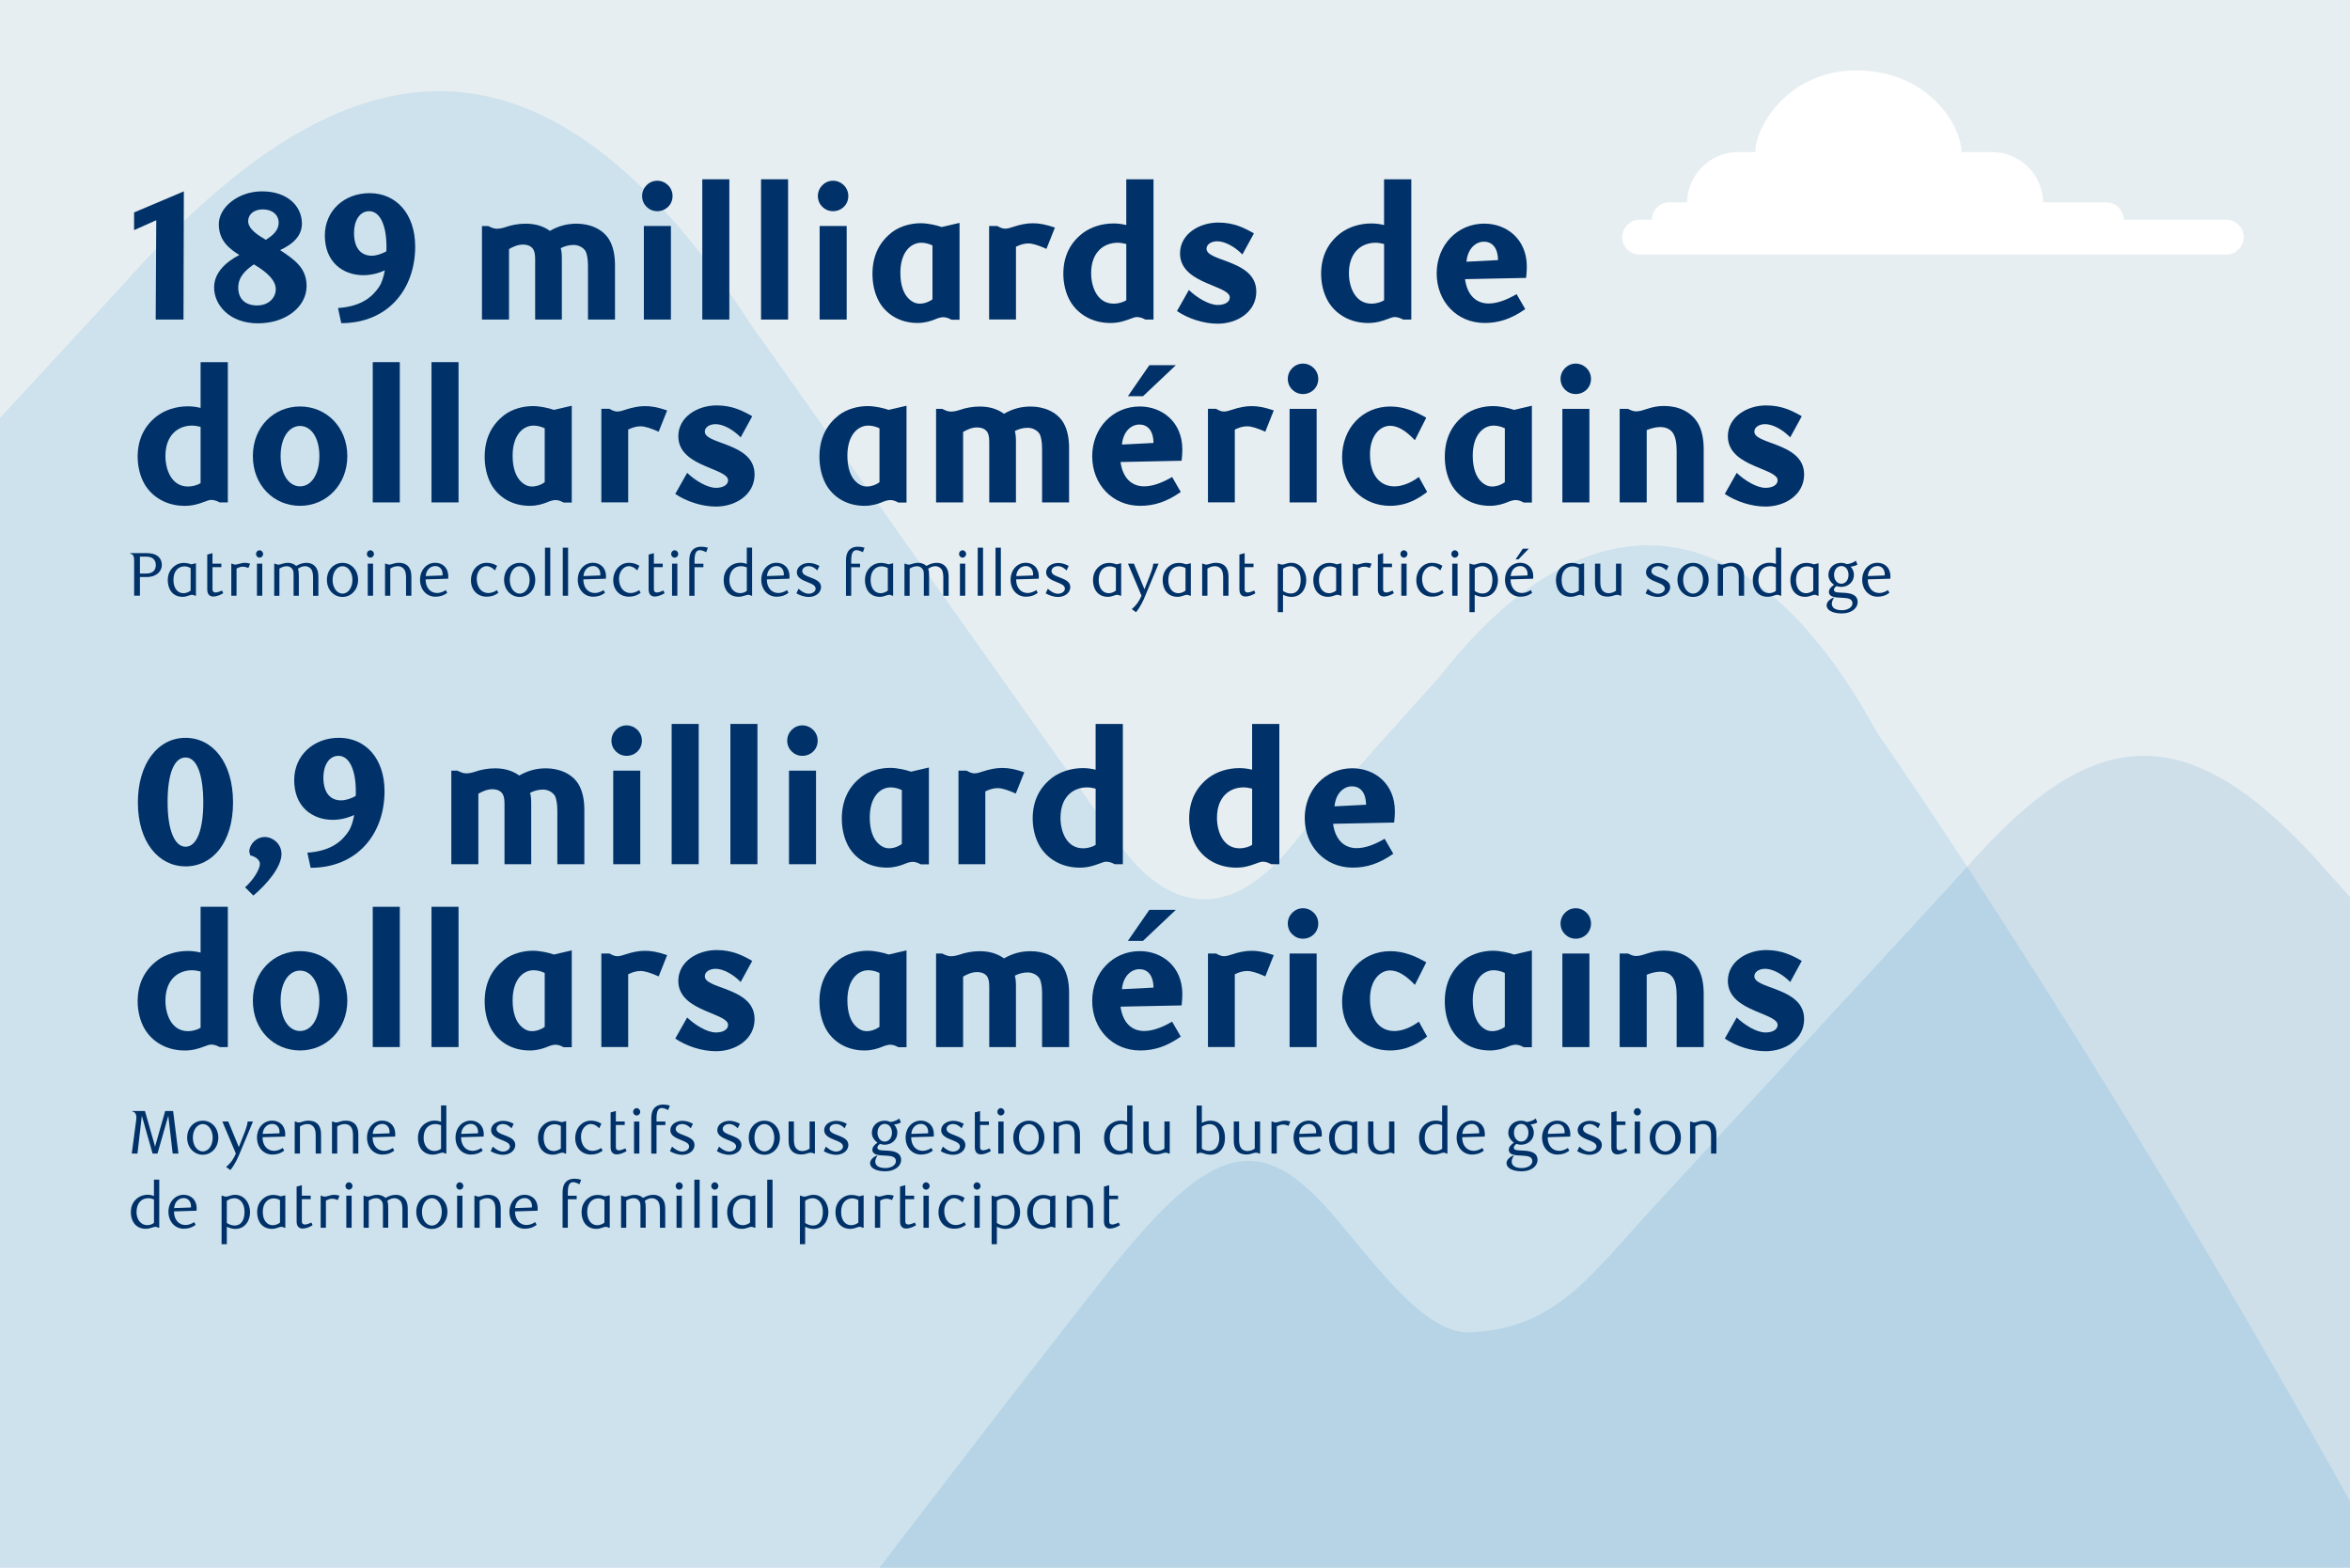 <?xml version="1.0" encoding="UTF-8"?>
<svg xmlns="http://www.w3.org/2000/svg" viewBox="0 0 730 487">
  <g id="Layer_1">
    <rect x="-199.14" y="-148.56" width="1082.71" height="649.07" style="fill: #e7eef1;"/>
    <path d="M691.58,68.26h-31.9c0-2.97-2.43-5.4-5.4-5.4h-19.6c-.14-8.61-7.2-15.62-15.85-15.62h-9.52c0-8.01-10.2-25.36-32.62-25.36-20.87,0-31.41,17.08-31.41,25.36h-5.35c-8.64,0-15.71,7.01-15.85,15.62h-5.55c-2.97,0-5.4,2.43-5.4,5.4h-3.81c-2.97,0-5.4,2.43-5.4,5.4,0,2.97,2.43,5.4,5.4,5.4h182.26c2.97,0,5.4-2.43,5.4-5.4,0-2.97-2.43-5.4-5.4-5.4Z" style="fill: #fff;"/>
    <path id="Mountains_01" d="M746.22,495.71c-86.87-159.66-163.14-268.13-163.14-268.13-40.36-74.23-91.32-74.61-136-17.24,0,0-32.61,35.77-45.26,51.65-26.12,32.77-46.37,11.13-54.28-.02l-114.17-161C166.16-2.84,103.06,15.14,37.9,88.79l-380.31,411.72,1014.9-.15" style="fill: #1f92d0; opacity: .13;"/>
    <path id="M04" d="M246.18,522.35s64.89-85.23,96.85-125.65c32.34-40.9,47.53-46.1,70.05-20.44,13.35,15.22,29.08,38.24,43.6,37.61,26.57-1.15,37.5-17.8,55.75-37.61,101.5-110.18,82.46-89.16,101.5-110.18,37.17-41.05,66.23-43.54,107.69,3.16l59.49,67.02c29.62,33.37,54.09,25.86,74.78-5.1l49.19-73.59c38.35-57.37,59.71-41.67,83.76-2.79l93.64,151.41c12.79,20.68,27.69,23.87,45.47,9.98l24.94-19.47c10.58-8.26,18.21-10.34,33.98,8.15l100.19,117.5H246.18Z" style="fill: #1371b6; opacity: .12;"/>
  </g>
  <g id="Layer_3">
    <g>
      <path d="M48.37,99.26l.17-30.86-6.89,3.08v-5.49l15.46-6.55-.11,39.82h-8.62Z" style="fill: #003168;"/>
      <path d="M95.24,88.84c0,6.38-6.33,11.59-15.12,11.59s-13.61-5.66-13.61-11.14c0-4.82,4.03-8.12,7.84-10.08-3.02-1.9-6.38-4.37-6.38-9.58s5.99-10.19,13.44-10.19c8.01,0,12.38,4.7,12.38,10.02,0,4.7-4.26,7-6.78,8.23,4.48,2.97,8.23,5.54,8.23,11.14ZM74.01,89.34c0,3.19,1.85,5.54,5.88,5.54,3.53,0,5.77-2.35,5.77-5.04,0-2.46-2.02-4.87-6.78-7.73-2.41,1.68-4.87,3.75-4.87,7.22ZM86.56,69.13c0-2.3-1.85-4.09-4.93-4.09-2.69,0-4.54,1.51-4.54,3.64,0,2.46,3.02,4.37,5.49,5.82,1.85-1.18,3.98-2.69,3.98-5.38Z" style="fill: #003168;"/>
      <path d="M117.81,89.01c.84-1.23,1.4-3.19,1.74-5.04-2.18,1.01-4.48,1.51-6.66,1.51-6.33,0-11.98-4.03-11.98-12.32,0-7.73,6.05-13.16,13.89-13.16,8.29,0,14.17,6.44,14.17,16.58,0,13.44-8.62,23.8-22.96,23.8l-1.01-4.7c7.45-.5,10.81-3.64,12.82-6.66ZM120.05,76.58c0-6.5-1.96-10.98-5.38-10.98-3.02,0-4.7,3.08-4.7,6.72,0,5.1,2.46,7.11,5.49,7.11,1.4,0,2.97-.5,4.54-1.34.06-.5.06-1.06.06-1.51Z" style="fill: #003168;"/>
      <path d="M182.65,99.26v-16.63c0-2.07-.28-3.64-.73-4.59-.78-1.23-2.24-1.96-3.75-1.96s-2.97.45-3.98,1.01c.28,1.01.34,2.07.34,3.42v18.76h-8.29v-18.48c0-1.12-.06-2.35-.45-3.08-.45-1.01-1.57-1.74-3.36-1.74-1.68,0-3.25.78-4.31,1.4v21.9h-8.4v-29.06h1.9c1.29.62,1.96.84,2.74.84.9,0,1.85-.22,2.86-.56,1.57-.56,3.81-1.01,6.1-1.01,3.75,0,6.1,1.23,7.5,2.24,2.74-1.57,5.38-2.24,8.29-2.24,3.92,0,8.06,1.51,10.14,4.98,1.29,2.18,1.79,4.93,1.79,7.95v16.86h-8.4Z" style="fill: #003168;"/>
      <path d="M204.16,65.6c-2.58,0-4.7-2.07-4.7-4.7s2.13-4.76,4.7-4.76,4.76,2.07,4.76,4.76-2.13,4.7-4.76,4.7ZM200.01,99.26v-29.06h8.4v29.06h-8.4Z" style="fill: #003168;"/>
      <path d="M226.56,99.26h-8.4v-43.57h8.4v43.57Z" style="fill: #003168;"/>
      <path d="M244.81,99.26h-8.4v-43.57h8.4v43.57Z" style="fill: #003168;"/>
      <path d="M258.76,65.6c-2.58,0-4.7-2.07-4.7-4.7s2.13-4.76,4.7-4.76,4.76,2.07,4.76,4.76-2.13,4.7-4.76,4.7ZM254.61,99.26v-29.06h8.4v29.06h-8.4Z" style="fill: #003168;"/>
      <path d="M298.07,99.31h-2.52c-1.01-.56-1.79-.78-2.52-.78s-1.68.28-2.58.67c-1.23.5-3.08,1.12-5.43,1.12-5.49,0-9.8-2.69-12.04-6.78-1.34-2.52-1.96-5.49-1.96-8.46,0-6.05,2.46-10.14,6.05-12.94,2.52-1.9,5.88-2.8,8.96-2.8,2.18,0,4.93.62,6.5,1.18l5.54-1.29v30.07ZM286.19,75.4c-3.3,0-6.5,2.97-6.5,9.35,0,3.81,1.01,6.66,2.8,8.23.84.78,1.9,1.34,3.25,1.34,1.51,0,3.08-.67,3.92-1.34v-16.74c-1.12-.56-2.41-.84-3.47-.84Z" style="fill: #003168;"/>
      <path d="M325.06,77.3c-2.52-1.12-4.31-1.68-5.6-1.68s-2.46.34-3.86,1.01v22.62h-8.34v-29.06h2.52c1.06.62,1.79.84,2.46.84.84,0,1.62-.28,2.69-.62,1.9-.62,3.86-1.06,5.88-1.06s3.92.34,6.89,1.34l-2.63,6.61Z" style="fill: #003168;"/>
      <path d="M358.32,99.26h-2.52c-1.06-.56-1.85-.78-2.69-.78-.5,0-1.29.28-2.3.67-1.51.56-3.36,1.18-5.88,1.18-5.71,0-10.19-2.8-12.49-6.78-1.4-2.41-2.13-5.54-2.13-8.46,0-5.77,2.35-9.91,6.16-12.77,2.35-1.74,5.77-2.91,9.41-2.91,1.34,0,2.69.17,3.98.5v-14.22h8.46v43.57ZM349.87,75.79c-.78-.17-1.68-.39-2.63-.39-4.31,0-8.29,2.86-8.29,9.46,0,4.26,1.9,9.46,7,9.46,1.57,0,3.08-.5,3.92-1.06v-17.47Z" style="fill: #003168;"/>
      <path d="M385.93,79.04c-2.46-2.52-5.54-4.09-7.78-4.09-1.96,0-3.36,1.01-3.36,2.3,0,1.9,3.19,2.74,6.72,4.09,4.2,1.62,8.74,3.86,8.74,9.24,0,6.33-5.94,9.97-11.98,9.97-4.48,0-9.24-1.62-12.66-3.92l3.7-6.55c2.52,2.41,6.22,4.65,8.96,4.65,2.18,0,3.75-.9,3.75-2.35,0-1.79-3.42-2.8-7-4.37-4.09-1.74-8.46-4.2-8.46-9.3,0-5.99,5.94-9.58,11.87-9.58,4.93,0,8.12,1.68,11.09,3.36l-3.58,6.55Z" style="fill: #003168;"/>
      <path d="M438.4,99.26h-2.52c-1.06-.56-1.85-.78-2.69-.78-.5,0-1.29.28-2.3.67-1.51.56-3.36,1.18-5.88,1.18-5.71,0-10.19-2.8-12.49-6.78-1.4-2.41-2.13-5.54-2.13-8.46,0-5.77,2.35-9.91,6.16-12.77,2.35-1.74,5.77-2.91,9.41-2.91,1.34,0,2.69.17,3.98.5v-14.22h8.46v43.57ZM429.95,75.79c-.78-.17-1.68-.39-2.63-.39-4.31,0-8.29,2.86-8.29,9.46,0,4.26,1.9,9.46,7,9.46,1.57,0,3.08-.5,3.92-1.06v-17.47Z" style="fill: #003168;"/>
      <path d="M461.19,100.32c-8.62,0-14.9-6.66-14.9-15.4s6.38-15.46,14.78-15.46c6.94,0,13.22,4.82,13.22,13.33,0,.73-.06,2.18-.22,3.53l-18.98.39c.73,5.26,3.7,7.56,7.34,7.56,2.58,0,5.54-1.06,8.68-2.91l2.69,4.65c-4.31,3.02-8.18,4.31-12.6,4.31ZM465.34,80.78c-.06-4.14-2.07-5.71-4.37-5.71-2.46,0-5.04,2.02-5.43,6.22l9.8-.5Z" style="fill: #003168;"/>
      <path d="M70.77,156.06h-2.52c-1.06-.56-1.85-.78-2.69-.78-.5,0-1.29.28-2.3.67-1.51.56-3.36,1.18-5.88,1.18-5.71,0-10.19-2.8-12.49-6.78-1.4-2.41-2.13-5.54-2.13-8.46,0-5.77,2.35-9.91,6.16-12.77,2.35-1.74,5.77-2.91,9.41-2.91,1.34,0,2.69.17,3.98.5v-14.22h8.46v43.57ZM62.31,132.59c-.78-.17-1.68-.39-2.63-.39-4.31,0-8.29,2.86-8.29,9.46,0,4.26,1.9,9.46,7,9.46,1.57,0,3.08-.5,3.92-1.06v-17.47Z" style="fill: #003168;"/>
      <path d="M93.22,157.12c-8.18,0-14.67-6.38-14.67-15.46s6.5-15.4,14.67-15.4,14.67,6.44,14.67,15.4-6.55,15.46-14.67,15.46ZM93.22,132.31c-3.42,0-6.05,3.58-6.05,9.35s2.58,9.41,6.05,9.41,5.99-3.7,5.99-9.41-2.58-9.35-5.99-9.35Z" style="fill: #003168;"/>
      <path d="M124.19,156.06h-8.4v-43.57h8.4v43.57Z" style="fill: #003168;"/>
      <path d="M142.44,156.06h-8.4v-43.57h8.4v43.57Z" style="fill: #003168;"/>
      <path d="M177.61,156.11h-2.52c-1.01-.56-1.79-.78-2.52-.78s-1.68.28-2.58.67c-1.23.5-3.08,1.12-5.43,1.12-5.49,0-9.8-2.69-12.04-6.78-1.34-2.52-1.96-5.49-1.96-8.46,0-6.05,2.46-10.14,6.05-12.94,2.52-1.9,5.88-2.8,8.96-2.8,2.18,0,4.93.62,6.5,1.18l5.54-1.29v30.07ZM165.74,132.2c-3.3,0-6.5,2.97-6.5,9.35,0,3.81,1.01,6.66,2.8,8.23.84.78,1.9,1.34,3.25,1.34,1.51,0,3.08-.67,3.92-1.34v-16.74c-1.12-.56-2.41-.84-3.47-.84Z" style="fill: #003168;"/>
      <path d="M204.6,134.1c-2.52-1.12-4.31-1.68-5.6-1.68s-2.46.34-3.86,1.01v22.62h-8.34v-29.06h2.52c1.06.62,1.79.84,2.46.84.84,0,1.62-.28,2.69-.62,1.9-.62,3.86-1.06,5.88-1.06s3.92.34,6.89,1.34l-2.63,6.61Z" style="fill: #003168;"/>
      <path d="M230.08,135.84c-2.46-2.52-5.54-4.09-7.78-4.09-1.96,0-3.36,1.01-3.36,2.3,0,1.9,3.19,2.74,6.72,4.09,4.2,1.62,8.74,3.86,8.74,9.24,0,6.33-5.94,9.97-11.98,9.97-4.48,0-9.24-1.62-12.66-3.92l3.7-6.55c2.52,2.41,6.22,4.65,8.96,4.65,2.18,0,3.75-.9,3.75-2.35,0-1.79-3.42-2.8-7-4.37-4.09-1.74-8.46-4.2-8.46-9.3,0-5.99,5.94-9.58,11.87-9.58,4.93,0,8.12,1.68,11.09,3.36l-3.58,6.55Z" style="fill: #003168;"/>
      <path d="M281.6,156.11h-2.52c-1.01-.56-1.79-.78-2.52-.78s-1.68.28-2.58.67c-1.23.5-3.08,1.12-5.43,1.12-5.49,0-9.8-2.69-12.04-6.78-1.34-2.52-1.96-5.49-1.96-8.46,0-6.05,2.46-10.14,6.05-12.94,2.52-1.9,5.88-2.8,8.96-2.8,2.18,0,4.93.62,6.5,1.18l5.54-1.29v30.07ZM269.73,132.2c-3.3,0-6.5,2.97-6.5,9.35,0,3.81,1.01,6.66,2.8,8.23.84.78,1.9,1.34,3.25,1.34,1.51,0,3.08-.67,3.92-1.34v-16.74c-1.12-.56-2.41-.84-3.47-.84Z" style="fill: #003168;"/>
      <path d="M323.71,156.06v-16.63c0-2.07-.28-3.64-.73-4.59-.78-1.23-2.24-1.96-3.75-1.96s-2.97.45-3.98,1.01c.28,1.01.34,2.07.34,3.42v18.76h-8.29v-18.48c0-1.12-.06-2.35-.45-3.08-.45-1.01-1.57-1.74-3.36-1.74-1.68,0-3.25.78-4.31,1.4v21.9h-8.4v-29.06h1.9c1.29.62,1.96.84,2.74.84.9,0,1.85-.22,2.86-.56,1.57-.56,3.81-1.01,6.1-1.01,3.75,0,6.1,1.23,7.5,2.24,2.74-1.57,5.38-2.24,8.29-2.24,3.92,0,8.06,1.51,10.14,4.98,1.29,2.18,1.79,4.93,1.79,7.95v16.86h-8.4Z" style="fill: #003168;"/>
      <path d="M354.18,157.12c-8.62,0-14.9-6.66-14.9-15.4s6.38-15.46,14.78-15.46c6.94,0,13.22,4.82,13.22,13.33,0,.73-.06,2.18-.22,3.53l-18.98.39c.73,5.26,3.7,7.56,7.34,7.56,2.58,0,5.54-1.06,8.68-2.91l2.69,4.65c-4.31,3.02-8.18,4.31-12.6,4.31ZM358.32,137.58c-.06-4.14-2.07-5.71-4.37-5.71-2.46,0-5.04,2.02-5.43,6.22l9.8-.5ZM355.07,123.07h-4.7l6.66-9.63h8.23l-10.19,9.63Z" style="fill: #003168;"/>
      <path d="M393.04,134.1c-2.52-1.12-4.31-1.68-5.6-1.68s-2.46.34-3.86,1.01v22.62h-8.34v-29.06h2.52c1.06.62,1.79.84,2.46.84.84,0,1.62-.28,2.69-.62,1.9-.62,3.86-1.06,5.88-1.06s3.92.34,6.89,1.34l-2.63,6.61Z" style="fill: #003168;"/>
      <path d="M404.74,122.4c-2.58,0-4.7-2.07-4.7-4.7s2.13-4.76,4.7-4.76,4.76,2.07,4.76,4.76-2.13,4.7-4.76,4.7ZM400.6,156.06v-29.06h8.4v29.06h-8.4Z" style="fill: #003168;"/>
      <path d="M443.33,152.81c-2.13,1.57-5.77,4.31-11.59,4.31-8.12,0-14.84-6.1-14.84-15.06s6.27-15.79,15.01-15.79c4.09,0,7.73,1.51,11.14,3.47l-3.53,7c-2.97-3.14-5.43-4.48-7.73-4.48-2.91,0-6.22,2.8-6.22,8.85,0,6.72,3.3,9.97,7.56,9.97,2.35,0,5.04-1.01,7.62-2.91l2.58,4.65Z" style="fill: #003168;"/>
      <path d="M475.86,156.11h-2.52c-1.01-.56-1.79-.78-2.52-.78s-1.68.28-2.58.67c-1.23.5-3.08,1.12-5.43,1.12-5.49,0-9.8-2.69-12.04-6.78-1.34-2.52-1.96-5.49-1.96-8.46,0-6.05,2.46-10.14,6.05-12.94,2.52-1.9,5.88-2.8,8.96-2.8,2.18,0,4.93.62,6.5,1.18l5.54-1.29v30.07ZM463.99,132.2c-3.3,0-6.5,2.97-6.5,9.35,0,3.81,1.01,6.66,2.8,8.23.84.78,1.9,1.34,3.25,1.34,1.51,0,3.08-.67,3.92-1.34v-16.74c-1.12-.56-2.41-.84-3.47-.84Z" style="fill: #003168;"/>
      <path d="M489.47,122.4c-2.58,0-4.7-2.07-4.7-4.7s2.13-4.76,4.7-4.76,4.76,2.07,4.76,4.76-2.13,4.7-4.76,4.7ZM485.33,156.06v-29.06h8.4v29.06h-8.4Z" style="fill: #003168;"/>
      <path d="M520.83,156.06v-16.02c0-2.58-.39-4.31-1.12-5.49-.84-1.29-2.3-1.9-3.98-1.9-1.57,0-3.08.5-4.2.95v22.46h-8.4v-29.06h2.58c1.23.62,1.9.78,2.52.78,2.41,0,4.42-1.68,8.62-1.68,4.54,0,8.23,1.74,10.36,4.98,1.4,2.13,2.02,5.21,2.02,8.29v16.69h-8.4Z" style="fill: #003168;"/>
      <path d="M556.11,135.84c-2.46-2.52-5.54-4.09-7.78-4.09-1.96,0-3.36,1.01-3.36,2.3,0,1.9,3.19,2.74,6.72,4.09,4.2,1.62,8.74,3.86,8.74,9.24,0,6.33-5.94,9.97-11.98,9.97-4.48,0-9.24-1.62-12.66-3.92l3.7-6.55c2.52,2.41,6.22,4.65,8.96,4.65,2.18,0,3.75-.9,3.75-2.35,0-1.79-3.42-2.8-7-4.37-4.09-1.74-8.46-4.2-8.46-9.3,0-5.99,5.94-9.58,11.87-9.58,4.93,0,8.12,1.68,11.09,3.36l-3.58,6.55Z" style="fill: #003168;"/>
    </g>
    <g>
      <path d="M57.61,269.11c-8.34,0-14.78-7.56-14.78-19.82s6.33-20.1,14.78-20.1,14.78,7.62,14.78,20.05-6.33,19.88-14.78,19.88ZM57.66,235.29c-3.7,0-5.6,5.32-5.6,13.89s2.13,13.83,5.6,13.83,5.49-5.32,5.49-13.72-1.9-14-5.49-14Z" style="fill: #003168;"/>
      <path d="M76.14,275.61c2.41-2.13,4.59-5.49,4.59-7.28,0-1.12-1.12-2.18-2.97-2.63l-.34-1.18c.22-2.69,2.46-4.54,4.87-4.54,2.24,0,5.15,1.96,5.15,5.32,0,4.03-4.59,9.41-8.74,12.88l-2.58-2.58Z" style="fill: #003168;"/>
      <path d="M108.29,258.19c.84-1.23,1.4-3.19,1.74-5.04-2.18,1.01-4.48,1.51-6.66,1.51-6.33,0-11.98-4.03-11.98-12.32,0-7.73,6.05-13.16,13.89-13.16,8.29,0,14.17,6.44,14.17,16.58,0,13.44-8.62,23.8-22.96,23.8l-1.01-4.7c7.45-.5,10.81-3.64,12.82-6.66ZM110.53,245.76c0-6.5-1.96-10.98-5.38-10.98-3.02,0-4.7,3.08-4.7,6.72,0,5.1,2.46,7.11,5.49,7.11,1.4,0,2.97-.5,4.54-1.34.06-.5.06-1.06.06-1.51Z" style="fill: #003168;"/>
      <path d="M173.13,268.44v-16.63c0-2.07-.28-3.64-.73-4.59-.78-1.23-2.24-1.96-3.75-1.96s-2.97.45-3.98,1.01c.28,1.01.34,2.07.34,3.42v18.76h-8.29v-18.48c0-1.12-.06-2.35-.45-3.08-.45-1.01-1.57-1.74-3.36-1.74-1.68,0-3.25.78-4.31,1.4v21.9h-8.4v-29.06h1.9c1.29.62,1.96.84,2.74.84.9,0,1.85-.22,2.86-.56,1.57-.56,3.81-1.01,6.1-1.01,3.75,0,6.1,1.23,7.5,2.24,2.74-1.57,5.38-2.24,8.29-2.24,3.92,0,8.06,1.51,10.14,4.98,1.29,2.18,1.79,4.93,1.79,7.95v16.86h-8.4Z" style="fill: #003168;"/>
      <path d="M194.64,234.78c-2.58,0-4.7-2.07-4.7-4.7s2.13-4.76,4.7-4.76,4.76,2.07,4.76,4.76-2.13,4.7-4.76,4.7ZM190.49,268.44v-29.06h8.4v29.06h-8.4Z" style="fill: #003168;"/>
      <path d="M217.04,268.44h-8.4v-43.57h8.4v43.57Z" style="fill: #003168;"/>
      <path d="M235.29,268.44h-8.4v-43.57h8.4v43.57Z" style="fill: #003168;"/>
      <path d="M249.24,234.78c-2.58,0-4.7-2.07-4.7-4.7s2.13-4.76,4.7-4.76,4.76,2.07,4.76,4.76-2.13,4.7-4.76,4.7ZM245.09,268.44v-29.06h8.4v29.06h-8.4Z" style="fill: #003168;"/>
      <path d="M288.55,268.49h-2.52c-1.01-.56-1.79-.78-2.52-.78s-1.68.28-2.58.67c-1.23.5-3.08,1.12-5.43,1.12-5.49,0-9.8-2.69-12.04-6.78-1.34-2.52-1.96-5.49-1.96-8.46,0-6.05,2.46-10.14,6.05-12.94,2.52-1.9,5.88-2.8,8.96-2.8,2.18,0,4.93.62,6.5,1.18l5.54-1.29v30.07ZM276.68,244.58c-3.3,0-6.5,2.97-6.5,9.35,0,3.81,1.01,6.66,2.8,8.23.84.78,1.9,1.34,3.25,1.34,1.51,0,3.08-.67,3.92-1.34v-16.74c-1.12-.56-2.41-.84-3.47-.84Z" style="fill: #003168;"/>
      <path d="M315.54,246.49c-2.52-1.12-4.31-1.68-5.6-1.68s-2.46.34-3.86,1.01v22.62h-8.34v-29.06h2.52c1.06.62,1.79.84,2.46.84.84,0,1.62-.28,2.69-.62,1.9-.62,3.86-1.06,5.88-1.06s3.92.34,6.89,1.34l-2.63,6.61Z" style="fill: #003168;"/>
      <path d="M348.8,268.44h-2.52c-1.06-.56-1.85-.78-2.69-.78-.5,0-1.29.28-2.3.67-1.51.56-3.36,1.18-5.88,1.18-5.71,0-10.19-2.8-12.49-6.78-1.4-2.41-2.13-5.54-2.13-8.46,0-5.77,2.35-9.91,6.16-12.77,2.35-1.74,5.77-2.91,9.41-2.91,1.34,0,2.69.17,3.98.5v-14.22h8.46v43.57ZM340.35,244.97c-.78-.17-1.68-.39-2.63-.39-4.31,0-8.29,2.86-8.29,9.46,0,4.26,1.9,9.46,7,9.46,1.57,0,3.08-.5,3.92-1.06v-17.47Z" style="fill: #003168;"/>
      <path d="M397.41,268.44h-2.52c-1.06-.56-1.85-.78-2.69-.78-.5,0-1.29.28-2.3.67-1.51.56-3.36,1.18-5.88,1.18-5.71,0-10.19-2.8-12.49-6.78-1.4-2.41-2.13-5.54-2.13-8.46,0-5.77,2.35-9.91,6.16-12.77,2.35-1.74,5.77-2.91,9.41-2.91,1.34,0,2.69.17,3.98.5v-14.22h8.46v43.57ZM388.96,244.97c-.78-.17-1.68-.39-2.63-.39-4.31,0-8.29,2.86-8.29,9.46,0,4.26,1.9,9.46,7,9.46,1.57,0,3.08-.5,3.92-1.06v-17.47Z" style="fill: #003168;"/>
      <path d="M420.2,269.5c-8.62,0-14.9-6.66-14.9-15.4s6.38-15.46,14.78-15.46c6.94,0,13.22,4.82,13.22,13.33,0,.73-.06,2.18-.22,3.53l-18.98.39c.73,5.26,3.7,7.56,7.34,7.56,2.58,0,5.54-1.06,8.68-2.91l2.69,4.65c-4.31,3.02-8.18,4.31-12.6,4.31ZM424.35,249.96c-.06-4.14-2.07-5.71-4.37-5.71-2.46,0-5.04,2.02-5.43,6.22l9.8-.5Z" style="fill: #003168;"/>
      <path d="M70.77,325.24h-2.52c-1.06-.56-1.85-.78-2.69-.78-.5,0-1.29.28-2.3.67-1.51.56-3.36,1.18-5.88,1.18-5.71,0-10.19-2.8-12.49-6.78-1.4-2.41-2.13-5.54-2.13-8.46,0-5.77,2.35-9.91,6.16-12.77,2.35-1.74,5.77-2.91,9.41-2.91,1.34,0,2.69.17,3.98.5v-14.22h8.46v43.57ZM62.31,301.77c-.78-.17-1.68-.39-2.63-.39-4.31,0-8.29,2.86-8.29,9.46,0,4.26,1.9,9.46,7,9.46,1.57,0,3.08-.5,3.92-1.06v-17.47Z" style="fill: #003168;"/>
      <path d="M93.22,326.3c-8.18,0-14.67-6.38-14.67-15.46s6.5-15.4,14.67-15.4,14.67,6.44,14.67,15.4-6.55,15.46-14.67,15.46ZM93.22,301.49c-3.42,0-6.05,3.58-6.05,9.35s2.58,9.41,6.05,9.41,5.99-3.7,5.99-9.41-2.58-9.35-5.99-9.35Z" style="fill: #003168;"/>
      <path d="M124.19,325.24h-8.4v-43.57h8.4v43.57Z" style="fill: #003168;"/>
      <path d="M142.44,325.24h-8.4v-43.57h8.4v43.57Z" style="fill: #003168;"/>
      <path d="M177.61,325.29h-2.52c-1.01-.56-1.79-.78-2.52-.78s-1.68.28-2.58.67c-1.23.5-3.08,1.12-5.43,1.12-5.49,0-9.8-2.69-12.04-6.78-1.34-2.52-1.96-5.49-1.96-8.46,0-6.05,2.46-10.14,6.05-12.94,2.52-1.9,5.88-2.8,8.96-2.8,2.18,0,4.93.62,6.5,1.18l5.54-1.29v30.07ZM165.74,301.38c-3.3,0-6.5,2.97-6.5,9.35,0,3.81,1.01,6.66,2.8,8.23.84.78,1.9,1.34,3.25,1.34,1.51,0,3.08-.67,3.92-1.34v-16.74c-1.12-.56-2.41-.84-3.47-.84Z" style="fill: #003168;"/>
      <path d="M204.6,303.29c-2.52-1.12-4.31-1.68-5.6-1.68s-2.46.34-3.86,1.01v22.62h-8.34v-29.06h2.52c1.06.62,1.79.84,2.46.84.84,0,1.62-.28,2.69-.62,1.9-.62,3.86-1.06,5.88-1.06s3.92.34,6.89,1.34l-2.63,6.61Z" style="fill: #003168;"/>
      <path d="M230.08,305.02c-2.46-2.52-5.54-4.09-7.78-4.09-1.96,0-3.36,1.01-3.36,2.3,0,1.9,3.19,2.74,6.72,4.09,4.2,1.62,8.74,3.86,8.74,9.24,0,6.33-5.94,9.97-11.98,9.97-4.48,0-9.24-1.62-12.66-3.92l3.7-6.55c2.52,2.41,6.22,4.65,8.96,4.65,2.18,0,3.75-.9,3.75-2.35,0-1.79-3.42-2.8-7-4.37-4.09-1.74-8.46-4.2-8.46-9.3,0-5.99,5.94-9.58,11.87-9.58,4.93,0,8.12,1.68,11.09,3.36l-3.58,6.55Z" style="fill: #003168;"/>
      <path d="M281.6,325.29h-2.52c-1.01-.56-1.79-.78-2.52-.78s-1.68.28-2.58.67c-1.23.5-3.08,1.12-5.43,1.12-5.49,0-9.8-2.69-12.04-6.78-1.34-2.52-1.96-5.49-1.96-8.46,0-6.05,2.46-10.14,6.05-12.94,2.52-1.9,5.88-2.8,8.96-2.8,2.18,0,4.93.62,6.5,1.18l5.54-1.29v30.07ZM269.73,301.38c-3.3,0-6.5,2.97-6.5,9.35,0,3.81,1.01,6.66,2.8,8.23.84.78,1.9,1.34,3.25,1.34,1.51,0,3.08-.67,3.92-1.34v-16.74c-1.12-.56-2.41-.84-3.47-.84Z" style="fill: #003168;"/>
      <path d="M323.71,325.24v-16.63c0-2.07-.28-3.64-.73-4.59-.78-1.23-2.24-1.96-3.75-1.96s-2.97.45-3.98,1.01c.28,1.01.34,2.07.34,3.42v18.76h-8.29v-18.48c0-1.12-.06-2.35-.45-3.08-.45-1.01-1.57-1.74-3.36-1.74-1.68,0-3.25.78-4.31,1.4v21.9h-8.4v-29.06h1.9c1.29.62,1.96.84,2.74.84.9,0,1.85-.22,2.86-.56,1.57-.56,3.81-1.01,6.1-1.01,3.75,0,6.1,1.23,7.5,2.24,2.74-1.57,5.38-2.24,8.29-2.24,3.92,0,8.06,1.51,10.14,4.98,1.29,2.18,1.79,4.93,1.79,7.95v16.86h-8.4Z" style="fill: #003168;"/>
      <path d="M354.18,326.3c-8.62,0-14.9-6.66-14.9-15.4s6.38-15.46,14.78-15.46c6.94,0,13.22,4.82,13.22,13.33,0,.73-.06,2.18-.22,3.53l-18.98.39c.73,5.26,3.7,7.56,7.34,7.56,2.58,0,5.54-1.06,8.68-2.91l2.69,4.65c-4.31,3.02-8.18,4.31-12.6,4.31ZM358.32,306.76c-.06-4.14-2.07-5.71-4.37-5.71-2.46,0-5.04,2.02-5.43,6.22l9.8-.5ZM355.07,292.25h-4.7l6.66-9.63h8.23l-10.19,9.63Z" style="fill: #003168;"/>
      <path d="M393.04,303.29c-2.52-1.12-4.31-1.68-5.6-1.68s-2.46.34-3.86,1.01v22.62h-8.34v-29.06h2.52c1.06.62,1.79.84,2.46.84.84,0,1.62-.28,2.69-.62,1.9-.62,3.86-1.06,5.88-1.06s3.92.34,6.89,1.34l-2.63,6.61Z" style="fill: #003168;"/>
      <path d="M404.74,291.58c-2.58,0-4.7-2.07-4.7-4.7s2.13-4.76,4.7-4.76,4.76,2.07,4.76,4.76-2.13,4.7-4.76,4.7ZM400.6,325.24v-29.06h8.4v29.06h-8.4Z" style="fill: #003168;"/>
      <path d="M443.33,321.99c-2.13,1.57-5.77,4.31-11.59,4.31-8.12,0-14.84-6.1-14.84-15.06s6.27-15.79,15.01-15.79c4.09,0,7.73,1.51,11.14,3.47l-3.53,7c-2.97-3.14-5.43-4.48-7.73-4.48-2.91,0-6.22,2.8-6.22,8.85,0,6.72,3.3,9.97,7.56,9.97,2.35,0,5.04-1.01,7.62-2.91l2.58,4.65Z" style="fill: #003168;"/>
      <path d="M475.86,325.29h-2.52c-1.01-.56-1.79-.78-2.52-.78s-1.68.28-2.58.67c-1.23.5-3.08,1.12-5.43,1.12-5.49,0-9.8-2.69-12.04-6.78-1.34-2.52-1.96-5.49-1.96-8.46,0-6.05,2.46-10.14,6.05-12.94,2.52-1.9,5.88-2.8,8.96-2.8,2.18,0,4.93.62,6.5,1.18l5.54-1.29v30.07ZM463.99,301.38c-3.3,0-6.5,2.97-6.5,9.35,0,3.81,1.01,6.66,2.8,8.23.84.78,1.9,1.34,3.25,1.34,1.51,0,3.08-.67,3.92-1.34v-16.74c-1.12-.56-2.41-.84-3.47-.84Z" style="fill: #003168;"/>
      <path d="M489.47,291.58c-2.58,0-4.7-2.07-4.7-4.7s2.13-4.76,4.7-4.76,4.76,2.07,4.76,4.76-2.13,4.7-4.76,4.7ZM485.33,325.24v-29.06h8.4v29.06h-8.4Z" style="fill: #003168;"/>
      <path d="M520.83,325.24v-16.02c0-2.58-.39-4.31-1.12-5.49-.84-1.29-2.3-1.9-3.98-1.9-1.57,0-3.08.5-4.2.95v22.46h-8.4v-29.06h2.58c1.23.62,1.9.78,2.52.78,2.41,0,4.42-1.68,8.62-1.68,4.54,0,8.23,1.74,10.36,4.98,1.4,2.13,2.02,5.21,2.02,8.29v16.69h-8.4Z" style="fill: #003168;"/>
      <path d="M556.11,305.02c-2.46-2.52-5.54-4.09-7.78-4.09-1.96,0-3.36,1.01-3.36,2.3,0,1.9,3.19,2.74,6.72,4.09,4.2,1.62,8.74,3.86,8.74,9.24,0,6.33-5.94,9.97-11.98,9.97-4.48,0-9.24-1.62-12.66-3.92l3.7-6.55c2.52,2.41,6.22,4.65,8.96,4.65,2.18,0,3.75-.9,3.75-2.35,0-1.79-3.42-2.8-7-4.37-4.09-1.74-8.46-4.2-8.46-9.3,0-5.99,5.94-9.58,11.87-9.58,4.93,0,8.12,1.68,11.09,3.36l-3.58,6.55Z" style="fill: #003168;"/>
    </g>
    <g>
      <path d="M41.67,185.05v-10.58c0-.86,0-1.55-.35-2-.17-.25-.54-.46-.86-.48v-.17h5.22c1.27,0,2.42.27,3.21.84.9.67,1.38,1.61,1.38,2.86,0,2.07-1.86,3.72-4.59,3.72h-2.21v5.8h-1.8ZM45.41,172.9h-1.94v5.26h1.94c1.88,0,2.99-.9,2.99-2.63s-1.11-2.63-2.99-2.63Z" style="fill: #003168;"/>
      <path d="M60.87,185.05h-.27c-.33-.19-.61-.29-.94-.29-.79,0-1.54.63-2.94.63-1.54,0-2.73-.61-3.49-1.57-.75-.96-1.11-2.25-1.11-3.61,0-2.05.86-3.46,2.09-4.4.84-.65,1.86-.96,2.88-.96.92,0,1.84.25,2.36.44l1.42-.33v10.08ZM57.26,175.93c-1.75,0-3.38,1.33-3.38,4.15,0,1.63.46,2.86,1.38,3.59.46.38,1.07.59,1.75.59.98,0,1.86-.52,2.21-.81v-6.97c-.46-.29-1.19-.56-1.96-.56Z" style="fill: #003168;"/>
      <path d="M66.28,185.3c-.56,0-1.08-.17-1.42-.58-.31-.37-.48-.92-.48-1.67v-10.79l1.63-.44v3.26h2.75v1.09h-2.75v6.87c0,.73.38,1,.96,1,.61,0,1.57-.42,2-.61l.38.83c-.81.52-2.07,1.04-3.07,1.04Z" style="fill: #003168;"/>
      <path d="M77.15,176.45c-.63-.29-1.19-.42-1.71-.42-.65,0-1.25.19-1.96.59v8.43h-1.63v-9.96h.25c.38.21.71.29,1.02.29.79,0,1.67-.56,2.98-.56.48,0,1,.08,1.61.27l-.56,1.36Z" style="fill: #003168;"/>
      <path d="M80.62,173.21c-.61,0-1.09-.52-1.09-1.13s.48-1.15,1.09-1.15,1.11.52,1.11,1.15-.48,1.13-1.11,1.13ZM81.47,185.05h-1.65v-9.96h1.65v9.96Z" style="fill: #003168;"/>
      <path d="M97.25,185.05v-5.53c0-1.09-.12-1.9-.42-2.46-.42-.77-1.25-1.19-2.02-1.19-.81,0-1.54.29-2.27.81.29.69.29,1.44.29,2.53v5.84h-1.63v-6.41c0-.67-.02-1.21-.23-1.61-.4-.77-1.09-1.15-1.86-1.15-.98,0-1.77.4-2.32.75v8.43h-1.61v-9.96h.25c.46.21.73.29,1.04.29.84,0,1.52-.56,2.94-.56,1.34,0,2.19.58,2.59.96,1.04-.61,2.11-.96,3.17-.96,1.27,0,2.44.48,3.15,1.67.42.71.58,1.65.58,2.75v5.82h-1.63Z" style="fill: #003168;"/>
      <path d="M106.41,185.42c-2.71,0-4.86-2.19-4.86-5.3s2.15-5.28,4.86-5.28,4.82,2.21,4.82,5.28-2.15,5.3-4.82,5.3ZM106.41,175.88c-1.77,0-3.09,1.86-3.09,4.24s1.29,4.26,3.09,4.26,3.07-1.9,3.07-4.26-1.32-4.24-3.07-4.24Z" style="fill: #003168;"/>
      <path d="M115.05,173.21c-.61,0-1.09-.52-1.09-1.13s.48-1.15,1.09-1.15,1.11.52,1.11,1.15-.48,1.13-1.11,1.13ZM115.89,185.05h-1.65v-9.96h1.65v9.96Z" style="fill: #003168;"/>
      <path d="M126.13,185.05v-5.57c0-1.09-.13-1.9-.48-2.46-.44-.77-1.21-1.15-2.05-1.15-.96,0-1.69.33-2.36.75v8.43h-1.63v-9.96h.25c.46.21.71.29,1.02.29.84,0,1.54-.56,2.96-.56,1.54,0,2.61.52,3.26,1.48.52.79.69,1.73.69,2.9v5.85h-1.65Z" style="fill: #003168;"/>
      <path d="M132.21,179.98c0,2.61,1.52,4.22,3.57,4.22.88,0,1.82-.33,2.71-.9l.44.84c-1.25.94-2.44,1.21-3.69,1.21-2.78,0-4.76-2.26-4.76-5.26s2.02-5.28,4.72-5.28c2.15,0,4.05,1.44,4.05,4.26,0,.19-.02.5-.04.69l-7.01.21ZM137.49,178.33c0-1.61-1.06-2.5-2.23-2.5-1.61,0-2.86,1.19-3.01,3.11l5.22-.19c.02-.15.02-.29.02-.42Z" style="fill: #003168;"/>
      <path d="M151.14,185.34c-2.8,0-4.84-2.05-4.84-5.09s2.07-5.43,4.84-5.43c1.31,0,2.28.35,3.28.92l-.67,1.46c-.5-.58-1.5-1.34-2.63-1.34-1.52,0-3.03,1.61-3.03,3.9,0,2.86,1.65,4.45,3.55,4.45.71,0,1.67-.19,2.73-.9l.44.84c-.77.56-1.82,1.19-3.67,1.19Z" style="fill: #003168;"/>
      <path d="M161.45,185.42c-2.71,0-4.86-2.19-4.86-5.3s2.15-5.28,4.86-5.28,4.82,2.21,4.82,5.28-2.15,5.3-4.82,5.3ZM161.45,175.88c-1.77,0-3.09,1.86-3.09,4.24s1.29,4.26,3.09,4.26,3.07-1.9,3.07-4.26-1.32-4.24-3.07-4.24Z" style="fill: #003168;"/>
      <path d="M170.94,185.05h-1.65v-14.93h1.65v14.93Z" style="fill: #003168;"/>
      <path d="M176.47,185.05h-1.65v-14.93h1.65v14.93Z" style="fill: #003168;"/>
      <path d="M181.21,179.98c0,2.61,1.52,4.22,3.57,4.22.88,0,1.82-.33,2.71-.9l.44.84c-1.25.94-2.44,1.21-3.69,1.21-2.78,0-4.76-2.26-4.76-5.26s2.02-5.28,4.72-5.28c2.15,0,4.05,1.44,4.05,4.26,0,.19-.02.5-.04.69l-7.01.21ZM186.49,178.33c0-1.61-1.06-2.5-2.23-2.5-1.61,0-2.86,1.19-3.01,3.11l5.22-.19c.02-.15.02-.29.02-.42Z" style="fill: #003168;"/>
      <path d="M195.34,185.34c-2.8,0-4.84-2.05-4.84-5.09s2.07-5.43,4.84-5.43c1.31,0,2.28.35,3.28.92l-.67,1.46c-.5-.58-1.5-1.34-2.63-1.34-1.52,0-3.03,1.61-3.03,3.9,0,2.86,1.65,4.45,3.55,4.45.71,0,1.67-.19,2.73-.9l.44.84c-.77.56-1.82,1.19-3.67,1.19Z" style="fill: #003168;"/>
      <path d="M203.39,185.3c-.56,0-1.08-.17-1.42-.58-.31-.37-.48-.92-.48-1.67v-10.79l1.63-.44v3.26h2.75v1.09h-2.75v6.87c0,.73.38,1,.96,1,.61,0,1.57-.42,2-.61l.38.83c-.81.52-2.07,1.04-3.07,1.04Z" style="fill: #003168;"/>
      <path d="M209.57,173.21c-.61,0-1.09-.52-1.09-1.13s.48-1.15,1.09-1.15,1.11.52,1.11,1.15-.48,1.13-1.11,1.13ZM210.41,185.05h-1.65v-9.96h1.65v9.96Z" style="fill: #003168;"/>
      <path d="M219.36,171.52c-.79-.4-1.44-.63-1.98-.63-1.08,0-1.63.92-1.63,3.21v1h2.75v1.09h-2.75v8.87h-1.63v-10.69c0-1.17.1-2.09.54-2.88.71-1.27,1.92-1.67,3.21-1.67.69,0,1.46.13,2.02.31l-.52,1.4Z" style="fill: #003168;"/>
      <path d="M233.64,185.05h-.27c-.33-.21-.61-.29-.9-.29-.83,0-1.59.61-3.07.61-1.65,0-2.88-.71-3.63-1.77-.67-.98-.96-2.05-.96-3.4,0-2.04.84-3.46,2.09-4.4.86-.65,2-1,3.05-1,.96,0,1.61.21,2.03.37v-5.07h1.65v14.93ZM231.99,176.24c-.59-.23-1.19-.37-1.79-.37-1.94,0-3.63,1.36-3.63,4.32,0,1.96,1.06,4.05,3.4,4.05.92,0,1.67-.42,2.02-.71v-7.29Z" style="fill: #003168;"/>
      <path d="M238.21,179.98c0,2.61,1.52,4.22,3.57,4.22.88,0,1.82-.33,2.71-.9l.44.84c-1.25.94-2.44,1.21-3.69,1.21-2.78,0-4.76-2.26-4.76-5.26s2.02-5.28,4.72-5.28c2.15,0,4.05,1.44,4.05,4.26,0,.19-.02.5-.04.69l-7.01.21ZM243.49,178.33c0-1.61-1.06-2.5-2.23-2.5-1.61,0-2.86,1.19-3.01,3.11l5.22-.19c.02-.15.02-.29.02-.42Z" style="fill: #003168;"/>
      <path d="M253.88,177.2c-.65-.71-1.57-1.34-2.69-1.34s-1.98.67-1.98,1.54c0,1.02,1.21,1.48,2.53,1.96,1.55.61,3.3,1.25,3.3,2.98,0,1.94-1.86,3.09-3.82,3.09-1.34,0-2.88-.54-3.82-1.13l.67-1.42c.73.71,1.96,1.54,3.15,1.54s2.15-.71,2.15-1.57c0-1.04-1.29-1.54-2.65-2.07-1.54-.61-3.19-1.36-3.19-2.99,0-1.82,1.86-2.92,3.78-2.92,1.23,0,2.38.46,3.24.92l-.69,1.44Z" style="fill: #003168;"/>
      <path d="M268.03,171.52c-.79-.4-1.44-.63-1.98-.63-1.08,0-1.63.92-1.63,3.21v1h2.75v1.09h-2.75v8.87h-1.63v-10.69c0-1.17.1-2.09.54-2.88.71-1.27,1.92-1.67,3.21-1.67.69,0,1.46.13,2.02.31l-.52,1.4Z" style="fill: #003168;"/>
      <path d="M277.44,185.05h-.27c-.33-.19-.61-.29-.94-.29-.79,0-1.54.63-2.94.63-1.54,0-2.73-.61-3.49-1.57-.75-.96-1.11-2.25-1.11-3.61,0-2.05.86-3.46,2.09-4.4.84-.65,1.86-.96,2.88-.96.92,0,1.84.25,2.36.44l1.42-.33v10.08ZM273.83,175.93c-1.75,0-3.38,1.33-3.38,4.15,0,1.63.46,2.86,1.38,3.59.46.38,1.07.59,1.75.59.98,0,1.86-.52,2.21-.81v-6.97c-.46-.29-1.19-.56-1.96-.56Z" style="fill: #003168;"/>
      <path d="M293.03,185.05v-5.53c0-1.09-.12-1.9-.42-2.46-.42-.77-1.25-1.19-2.02-1.19-.81,0-1.54.29-2.27.81.29.69.29,1.44.29,2.53v5.84h-1.63v-6.41c0-.67-.02-1.21-.23-1.61-.4-.77-1.09-1.15-1.86-1.15-.98,0-1.77.4-2.32.75v8.43h-1.61v-9.96h.25c.46.21.73.29,1.04.29.84,0,1.52-.56,2.94-.56,1.34,0,2.19.58,2.59.96,1.04-.61,2.11-.96,3.17-.96,1.27,0,2.44.48,3.15,1.67.42.71.58,1.65.58,2.75v5.82h-1.63Z" style="fill: #003168;"/>
      <path d="M299,173.21c-.61,0-1.09-.52-1.09-1.13s.48-1.15,1.09-1.15,1.11.52,1.11,1.15-.48,1.13-1.11,1.13ZM299.84,185.05h-1.65v-9.96h1.65v9.96Z" style="fill: #003168;"/>
      <path d="M305.37,185.05h-1.65v-14.93h1.65v14.93Z" style="fill: #003168;"/>
      <path d="M310.9,185.05h-1.65v-14.93h1.65v14.93Z" style="fill: #003168;"/>
      <path d="M315.65,179.98c0,2.61,1.52,4.22,3.57,4.22.88,0,1.82-.33,2.71-.9l.44.84c-1.25.94-2.44,1.21-3.69,1.21-2.78,0-4.76-2.26-4.76-5.26s2.02-5.28,4.72-5.28c2.15,0,4.05,1.44,4.05,4.26,0,.19-.02.5-.04.69l-7.01.21ZM320.92,178.33c0-1.61-1.06-2.5-2.23-2.5-1.61,0-2.86,1.19-3.01,3.11l5.22-.19c.02-.15.02-.29.02-.42Z" style="fill: #003168;"/>
      <path d="M331.31,177.2c-.65-.71-1.57-1.34-2.69-1.34s-1.98.67-1.98,1.54c0,1.02,1.21,1.48,2.53,1.96,1.55.61,3.3,1.25,3.3,2.98,0,1.94-1.86,3.09-3.82,3.09-1.34,0-2.88-.54-3.82-1.13l.67-1.42c.73.71,1.96,1.54,3.15,1.54s2.15-.71,2.15-1.57c0-1.04-1.29-1.54-2.65-2.07-1.54-.61-3.19-1.36-3.19-2.99,0-1.82,1.86-2.92,3.78-2.92,1.23,0,2.38.46,3.24.92l-.69,1.44Z" style="fill: #003168;"/>
      <path d="M348.28,185.05h-.27c-.33-.19-.61-.29-.94-.29-.79,0-1.54.63-2.94.63-1.54,0-2.73-.61-3.49-1.57-.75-.96-1.11-2.25-1.11-3.61,0-2.05.86-3.46,2.09-4.4.84-.65,1.86-.96,2.88-.96.92,0,1.84.25,2.36.44l1.42-.33v10.08ZM344.68,175.93c-1.75,0-3.38,1.33-3.38,4.15,0,1.63.46,2.86,1.38,3.59.46.38,1.08.59,1.75.59.98,0,1.86-.52,2.21-.81v-6.97c-.46-.29-1.19-.56-1.96-.56Z" style="fill: #003168;"/>
      <path d="M355.77,185.05c-.59,1.4-1.46,3.38-2.88,5.12l-1.33-.96c1.73-1.5,2.4-2.73,3.03-4.17l-4.2-9.96h1.84l3.28,7.95,1.71-4.34c.73-1.88.92-2.75,1.04-3.61h1.65l-4.15,9.96Z" style="fill: #003168;"/>
      <path d="M369.92,185.05h-.27c-.33-.19-.61-.29-.94-.29-.79,0-1.54.63-2.94.63-1.54,0-2.73-.61-3.49-1.57-.75-.96-1.11-2.25-1.11-3.61,0-2.05.86-3.46,2.09-4.4.84-.65,1.86-.96,2.88-.96.92,0,1.84.25,2.36.44l1.42-.33v10.08ZM366.31,175.93c-1.75,0-3.38,1.33-3.38,4.15,0,1.63.46,2.86,1.38,3.59.46.38,1.08.59,1.75.59.98,0,1.86-.52,2.21-.81v-6.97c-.46-.29-1.19-.56-1.96-.56Z" style="fill: #003168;"/>
      <path d="M379.96,185.05v-5.57c0-1.09-.13-1.9-.48-2.46-.44-.77-1.21-1.15-2.05-1.15-.96,0-1.69.33-2.36.75v8.43h-1.63v-9.96h.25c.46.21.71.29,1.02.29.84,0,1.54-.56,2.96-.56,1.54,0,2.61.52,3.26,1.48.52.79.69,1.73.69,2.9v5.85h-1.65Z" style="fill: #003168;"/>
      <path d="M386.91,185.3c-.56,0-1.07-.17-1.42-.58-.31-.37-.48-.92-.48-1.67v-10.79l1.63-.44v3.26h2.75v1.09h-2.75v6.87c0,.73.38,1,.96,1,.61,0,1.57-.42,2-.61l.38.83c-.81.52-2.07,1.04-3.07,1.04Z" style="fill: #003168;"/>
      <path d="M397.17,175.09c.46.21.83.29,1.13.29.84,0,1.42-.56,2.84-.56s2.61.67,3.38,1.65c.81,1.02,1.25,2.36,1.25,3.72,0,2.63-1.54,5.22-4.61,5.22-.88,0-1.75-.27-2.61-.67v5.41h-1.63v-15.07h.25ZM398.55,183.57c.58.38,1.42.79,2.42.79,1.92,0,3.07-1.52,3.07-4.3,0-2.26-1.11-4.18-3.22-4.18-1,0-1.9.52-2.27.81v6.89Z" style="fill: #003168;"/>
      <path d="M416.71,185.05h-.27c-.33-.19-.61-.29-.94-.29-.79,0-1.54.63-2.94.63-1.54,0-2.73-.61-3.49-1.57-.75-.96-1.11-2.25-1.11-3.61,0-2.05.86-3.46,2.09-4.4.84-.65,1.86-.96,2.88-.96.92,0,1.84.25,2.36.44l1.42-.33v10.08ZM413.1,175.93c-1.75,0-3.38,1.33-3.38,4.15,0,1.63.46,2.86,1.38,3.59.46.38,1.08.59,1.75.59.98,0,1.86-.52,2.21-.81v-6.97c-.46-.29-1.19-.56-1.96-.56Z" style="fill: #003168;"/>
      <path d="M425.52,176.45c-.63-.29-1.19-.42-1.71-.42-.65,0-1.25.19-1.96.59v8.43h-1.63v-9.96h.25c.38.21.71.29,1.02.29.79,0,1.67-.56,2.97-.56.48,0,1,.08,1.61.27l-.56,1.36Z" style="fill: #003168;"/>
      <path d="M429.92,185.3c-.56,0-1.07-.17-1.42-.58-.31-.37-.48-.92-.48-1.67v-10.79l1.63-.44v3.26h2.75v1.09h-2.75v6.87c0,.73.38,1,.96,1,.61,0,1.57-.42,2-.61l.38.83c-.81.52-2.07,1.04-3.07,1.04Z" style="fill: #003168;"/>
      <path d="M436.1,173.21c-.61,0-1.09-.52-1.09-1.13s.48-1.15,1.09-1.15,1.11.52,1.11,1.15-.48,1.13-1.11,1.13ZM436.95,185.05h-1.65v-9.96h1.65v9.96Z" style="fill: #003168;"/>
      <path d="M444.8,185.34c-2.8,0-4.84-2.05-4.84-5.09s2.07-5.43,4.84-5.43c1.31,0,2.28.35,3.28.92l-.67,1.46c-.5-.58-1.5-1.34-2.63-1.34-1.52,0-3.03,1.61-3.03,3.9,0,2.86,1.65,4.45,3.55,4.45.71,0,1.67-.19,2.73-.9l.44.84c-.77.56-1.82,1.19-3.67,1.19Z" style="fill: #003168;"/>
      <path d="M451.92,173.21c-.61,0-1.09-.52-1.09-1.13s.48-1.15,1.09-1.15,1.11.52,1.11,1.15-.48,1.13-1.11,1.13ZM452.77,185.05h-1.65v-9.96h1.65v9.96Z" style="fill: #003168;"/>
      <path d="M456.72,175.09c.46.21.83.29,1.13.29.84,0,1.42-.56,2.84-.56s2.61.67,3.38,1.65c.81,1.02,1.25,2.36,1.25,3.72,0,2.63-1.54,5.22-4.61,5.22-.88,0-1.75-.27-2.61-.67v5.41h-1.63v-15.07h.25ZM458.11,183.57c.58.38,1.42.79,2.42.79,1.92,0,3.07-1.52,3.07-4.3,0-2.26-1.11-4.18-3.22-4.18-1,0-1.9.52-2.27.81v6.89Z" style="fill: #003168;"/>
      <path d="M469.24,179.98c0,2.61,1.52,4.22,3.57,4.22.88,0,1.82-.33,2.71-.9l.44.84c-1.25.94-2.44,1.21-3.69,1.21-2.78,0-4.76-2.26-4.76-5.26s2.02-5.28,4.72-5.28c2.15,0,4.05,1.44,4.05,4.26,0,.19-.02.5-.04.69l-7.01.21ZM474.52,178.33c0-1.61-1.06-2.5-2.23-2.5-1.61,0-2.86,1.19-3.01,3.11l5.22-.19c.02-.15.02-.29.02-.42ZM471.7,173.74h-.9l2.25-3.3h1.84l-3.19,3.3Z" style="fill: #003168;"/>
      <path d="M492.09,185.05h-.27c-.33-.19-.61-.29-.94-.29-.79,0-1.54.63-2.94.63-1.54,0-2.73-.61-3.49-1.57-.75-.96-1.11-2.25-1.11-3.61,0-2.05.86-3.46,2.09-4.4.84-.65,1.86-.96,2.88-.96.92,0,1.84.25,2.36.44l1.42-.33v10.08ZM488.48,175.93c-1.75,0-3.38,1.33-3.38,4.15,0,1.63.46,2.86,1.38,3.59.46.38,1.08.59,1.75.59.98,0,1.86-.52,2.21-.81v-6.97c-.46-.29-1.19-.56-1.96-.56Z" style="fill: #003168;"/>
      <path d="M503.65,185.05h-.25c-.46-.21-.71-.29-1.02-.29-.84,0-1.54.56-2.96.56-1.54,0-2.61-.52-3.26-1.48-.54-.79-.69-1.73-.69-2.9v-5.86h1.65v5.57c0,1.09.13,1.9.48,2.46.44.77,1.21,1.15,2.05,1.15.96,0,1.69-.33,2.34-.75v-8.43h1.65v9.96Z" style="fill: #003168;"/>
      <path d="M517.66,177.2c-.65-.71-1.57-1.34-2.69-1.34s-1.98.67-1.98,1.54c0,1.02,1.21,1.48,2.53,1.96,1.55.61,3.3,1.25,3.3,2.98,0,1.94-1.86,3.09-3.82,3.09-1.34,0-2.88-.54-3.82-1.13l.67-1.42c.73.71,1.96,1.54,3.15,1.54s2.15-.71,2.15-1.57c0-1.04-1.29-1.54-2.65-2.07-1.54-.61-3.19-1.36-3.19-2.99,0-1.82,1.86-2.92,3.78-2.92,1.23,0,2.38.46,3.24.92l-.69,1.44Z" style="fill: #003168;"/>
      <path d="M525.94,185.42c-2.71,0-4.86-2.19-4.86-5.3s2.15-5.28,4.86-5.28,4.82,2.21,4.82,5.28-2.15,5.3-4.82,5.3ZM525.94,175.88c-1.77,0-3.09,1.86-3.09,4.24s1.29,4.26,3.09,4.26,3.07-1.9,3.07-4.26-1.32-4.24-3.07-4.24Z" style="fill: #003168;"/>
      <path d="M540.13,185.05v-5.57c0-1.09-.13-1.9-.48-2.46-.44-.77-1.21-1.15-2.05-1.15-.96,0-1.69.33-2.36.75v8.43h-1.63v-9.96h.25c.46.21.71.29,1.02.29.84,0,1.54-.56,2.96-.56,1.54,0,2.61.52,3.26,1.48.52.79.69,1.73.69,2.9v5.85h-1.65Z" style="fill: #003168;"/>
      <path d="M553.32,185.05h-.27c-.33-.21-.61-.29-.9-.29-.83,0-1.59.61-3.07.61-1.65,0-2.88-.71-3.63-1.77-.67-.98-.96-2.05-.96-3.4,0-2.04.84-3.46,2.09-4.4.86-.65,2-1,3.05-1,.96,0,1.61.21,2.03.37v-5.07h1.65v14.93ZM551.66,176.24c-.59-.23-1.19-.37-1.79-.37-1.94,0-3.63,1.36-3.63,4.32,0,1.96,1.06,4.05,3.4,4.05.92,0,1.67-.42,2.02-.71v-7.29Z" style="fill: #003168;"/>
      <path d="M564.91,185.05h-.27c-.33-.19-.61-.29-.94-.29-.79,0-1.54.63-2.94.63-1.54,0-2.73-.61-3.49-1.57-.75-.96-1.11-2.25-1.11-3.61,0-2.05.86-3.46,2.09-4.4.84-.65,1.86-.96,2.88-.96.92,0,1.84.25,2.36.44l1.42-.33v10.08ZM561.3,175.93c-1.75,0-3.38,1.33-3.38,4.15,0,1.63.46,2.86,1.38,3.59.46.38,1.08.59,1.75.59.98,0,1.86-.52,2.21-.81v-6.97c-.46-.29-1.19-.56-1.96-.56Z" style="fill: #003168;"/>
      <path d="M574.88,176.03c.46.46,1.02,1.34,1.02,2.55,0,2.05-1.65,3.72-3.96,3.72-.69,0-1.19-.19-1.44-.25-.58.4-.81.79-.81,1.13,0,.38.21.6.61.73.59.17,1.55.17,2.59.23,2,.12,4.17.56,4.17,2.92,0,.77-.35,1.55-1.02,2.17-1,.9-2.44,1.32-3.9,1.32-3.03,0-4.72-1.11-4.72-2.5,0-.9.73-1.8,2.05-2.38h.25c-.46.69-.69,1.32-.69,1.88,0,1.19,1.06,2,3.13,2,1.52,0,3.28-.73,3.28-2.15s-1.44-1.63-3.05-1.71c-1.19-.06-2.46-.06-3.34-.46-.63-.29-.92-.79-.92-1.31,0-.79.46-1.48,1.59-2.28-1.02-.73-1.75-1.77-1.75-3.07,0-2.07,1.65-3.74,3.95-3.74.56,0,1.23.13,1.75.4,1.31-.1,2.48-.73,2.82-1.08l.5,1.23c-.5.33-1.46.59-2.13.63ZM571.98,175.82c-1.36,0-2.25,1.27-2.25,2.75s.88,2.75,2.25,2.75,2.25-1.25,2.25-2.75-.86-2.75-2.25-2.75Z" style="fill: #003168;"/>
      <path d="M580.2,179.98c0,2.61,1.52,4.22,3.57,4.22.88,0,1.82-.33,2.71-.9l.44.84c-1.25.94-2.44,1.21-3.69,1.21-2.78,0-4.76-2.26-4.76-5.26s2.02-5.28,4.72-5.28c2.15,0,4.05,1.44,4.05,4.26,0,.19-.02.5-.04.69l-7.01.21ZM585.47,178.33c0-1.61-1.06-2.5-2.23-2.5-1.61,0-2.86,1.19-3.01,3.11l5.22-.19c.02-.15.02-.29.02-.42Z" style="fill: #003168;"/>
    </g>
    <g>
      <path d="M53.64,358.33l-1.36-11.75-3.36,11.75h-1.52l-3.34-11.75-1.36,11.75h-1.77l1.4-10.58c.12-.86,0-1.55-.35-2-.19-.25-.56-.46-.88-.48v-.17h3.92l2.99,10.46c.08.25.13.58.15.77.02-.19.1-.5.17-.75l2.99-10.48h2.46l1.65,13.23h-1.8Z" style="fill: #003168;"/>
      <path d="M63,358.69c-2.71,0-4.86-2.19-4.86-5.3s2.15-5.28,4.86-5.28,4.82,2.21,4.82,5.28-2.15,5.3-4.82,5.3ZM63,349.15c-1.77,0-3.09,1.86-3.09,4.24s1.29,4.26,3.09,4.26,3.07-1.9,3.07-4.26-1.32-4.24-3.07-4.24Z" style="fill: #003168;"/>
      <path d="M74.44,358.33c-.59,1.4-1.46,3.38-2.88,5.12l-1.32-.96c1.73-1.5,2.4-2.73,3.03-4.17l-4.2-9.96h1.84l3.28,7.95,1.71-4.34c.73-1.88.92-2.75,1.04-3.61h1.65l-4.15,9.96Z" style="fill: #003168;"/>
      <path d="M81.56,353.26c0,2.61,1.52,4.22,3.57,4.22.88,0,1.82-.33,2.71-.9l.44.84c-1.25.94-2.44,1.21-3.69,1.21-2.78,0-4.76-2.26-4.76-5.26s2.02-5.28,4.72-5.28c2.15,0,4.05,1.44,4.05,4.26,0,.19-.02.5-.04.69l-7.01.21ZM86.84,351.61c0-1.61-1.06-2.5-2.23-2.5-1.61,0-2.86,1.19-3.01,3.11l5.22-.19c.02-.15.02-.29.02-.42Z" style="fill: #003168;"/>
      <path d="M98.07,358.33v-5.57c0-1.09-.13-1.9-.48-2.46-.44-.77-1.21-1.15-2.05-1.15-.96,0-1.69.33-2.36.75v8.43h-1.63v-9.96h.25c.46.21.71.29,1.02.29.84,0,1.54-.56,2.96-.56,1.54,0,2.61.52,3.26,1.48.52.79.69,1.73.69,2.9v5.85h-1.65Z" style="fill: #003168;"/>
      <path d="M109.65,358.33v-5.57c0-1.09-.13-1.9-.48-2.46-.44-.77-1.21-1.15-2.05-1.15-.96,0-1.69.33-2.36.75v8.43h-1.63v-9.96h.25c.46.21.71.29,1.02.29.84,0,1.54-.56,2.96-.56,1.54,0,2.61.52,3.26,1.48.52.79.69,1.73.69,2.9v5.85h-1.65Z" style="fill: #003168;"/>
      <path d="M115.74,353.26c0,2.61,1.52,4.22,3.57,4.22.88,0,1.82-.33,2.71-.9l.44.84c-1.25.94-2.44,1.21-3.69,1.21-2.78,0-4.76-2.26-4.76-5.26s2.02-5.28,4.72-5.28c2.15,0,4.05,1.44,4.05,4.26,0,.19-.02.5-.04.69l-7.01.21ZM121.02,351.61c0-1.61-1.06-2.5-2.23-2.5-1.61,0-2.86,1.19-3.01,3.11l5.22-.19c.02-.15.02-.29.02-.42Z" style="fill: #003168;"/>
      <path d="M138.66,358.33h-.27c-.33-.21-.61-.29-.9-.29-.83,0-1.59.61-3.07.61-1.65,0-2.88-.71-3.63-1.77-.67-.98-.96-2.05-.96-3.4,0-2.04.84-3.46,2.09-4.4.86-.65,2-1,3.05-1,.96,0,1.61.21,2.03.37v-5.07h1.65v14.93ZM137.01,349.52c-.59-.23-1.19-.37-1.79-.37-1.94,0-3.63,1.36-3.63,4.32,0,1.96,1.06,4.05,3.4,4.05.92,0,1.67-.42,2.02-.71v-7.29Z" style="fill: #003168;"/>
      <path d="M143.23,353.26c0,2.61,1.52,4.22,3.57,4.22.88,0,1.82-.33,2.71-.9l.44.84c-1.25.94-2.44,1.21-3.69,1.21-2.78,0-4.76-2.26-4.76-5.26s2.02-5.28,4.72-5.28c2.15,0,4.05,1.44,4.05,4.26,0,.19-.02.5-.04.69l-7.01.21ZM148.51,351.61c0-1.61-1.06-2.5-2.23-2.5-1.61,0-2.86,1.19-3.01,3.11l5.22-.19c.02-.15.02-.29.02-.42Z" style="fill: #003168;"/>
      <path d="M158.9,350.48c-.65-.71-1.57-1.34-2.69-1.34s-1.98.67-1.98,1.54c0,1.02,1.21,1.48,2.53,1.96,1.55.61,3.3,1.25,3.3,2.98,0,1.94-1.86,3.09-3.82,3.09-1.34,0-2.88-.54-3.82-1.13l.67-1.42c.73.71,1.96,1.54,3.15,1.54s2.15-.71,2.15-1.57c0-1.04-1.29-1.54-2.65-2.07-1.54-.61-3.19-1.36-3.19-2.99,0-1.82,1.86-2.92,3.78-2.92,1.23,0,2.38.46,3.24.92l-.69,1.44Z" style="fill: #003168;"/>
      <path d="M175.87,358.33h-.27c-.33-.19-.61-.29-.94-.29-.79,0-1.54.63-2.94.63-1.54,0-2.73-.61-3.49-1.57-.75-.96-1.11-2.25-1.11-3.61,0-2.05.86-3.46,2.09-4.4.84-.65,1.86-.96,2.88-.96.92,0,1.84.25,2.36.44l1.42-.33v10.08ZM172.26,349.21c-1.75,0-3.38,1.33-3.38,4.15,0,1.63.46,2.86,1.38,3.59.46.38,1.07.59,1.75.59.98,0,1.86-.52,2.21-.81v-6.97c-.46-.29-1.19-.56-1.96-.56Z" style="fill: #003168;"/>
      <path d="M183.53,358.62c-2.8,0-4.84-2.05-4.84-5.09s2.07-5.43,4.84-5.43c1.31,0,2.28.35,3.28.92l-.67,1.46c-.5-.58-1.5-1.34-2.63-1.34-1.52,0-3.03,1.61-3.03,3.9,0,2.86,1.65,4.45,3.55,4.45.71,0,1.67-.19,2.73-.9l.44.84c-.77.56-1.82,1.19-3.67,1.19Z" style="fill: #003168;"/>
      <path d="M191.58,358.58c-.56,0-1.08-.17-1.42-.58-.31-.37-.48-.92-.48-1.67v-10.79l1.63-.44v3.26h2.75v1.09h-2.75v6.87c0,.73.38,1,.96,1,.61,0,1.57-.42,2-.61l.38.83c-.81.52-2.07,1.04-3.07,1.04Z" style="fill: #003168;"/>
      <path d="M197.76,346.49c-.61,0-1.09-.52-1.09-1.13s.48-1.15,1.09-1.15,1.11.52,1.11,1.15-.48,1.13-1.11,1.13ZM198.61,358.33h-1.65v-9.96h1.65v9.96Z" style="fill: #003168;"/>
      <path d="M207.55,344.8c-.79-.4-1.44-.63-1.98-.63-1.08,0-1.63.92-1.63,3.21v1h2.75v1.09h-2.75v8.87h-1.63v-10.69c0-1.17.1-2.09.54-2.88.71-1.27,1.92-1.67,3.21-1.67.69,0,1.46.13,2.02.31l-.52,1.4Z" style="fill: #003168;"/>
      <path d="M214.58,350.48c-.65-.71-1.57-1.34-2.69-1.34s-1.98.67-1.98,1.54c0,1.02,1.21,1.48,2.53,1.96,1.55.61,3.3,1.25,3.3,2.98,0,1.94-1.86,3.09-3.82,3.09-1.34,0-2.88-.54-3.82-1.13l.67-1.42c.73.71,1.96,1.54,3.15,1.54s2.15-.71,2.15-1.57c0-1.04-1.29-1.54-2.65-2.07-1.54-.61-3.19-1.36-3.19-2.99,0-1.82,1.86-2.92,3.78-2.92,1.23,0,2.38.46,3.24.92l-.69,1.44Z" style="fill: #003168;"/>
      <path d="M229.17,350.48c-.65-.71-1.57-1.34-2.69-1.34s-1.98.67-1.98,1.54c0,1.02,1.21,1.48,2.53,1.96,1.55.61,3.3,1.25,3.3,2.98,0,1.94-1.86,3.09-3.82,3.09-1.34,0-2.88-.54-3.82-1.13l.67-1.42c.73.71,1.96,1.54,3.15,1.54s2.15-.71,2.15-1.57c0-1.04-1.29-1.54-2.65-2.07-1.54-.61-3.19-1.36-3.19-2.99,0-1.82,1.86-2.92,3.78-2.92,1.23,0,2.38.46,3.24.92l-.69,1.44Z" style="fill: #003168;"/>
      <path d="M237.45,358.69c-2.71,0-4.86-2.19-4.86-5.3s2.15-5.28,4.86-5.28,4.82,2.21,4.82,5.28-2.15,5.3-4.82,5.3ZM237.45,349.15c-1.77,0-3.09,1.86-3.09,4.24s1.29,4.26,3.09,4.26,3.07-1.9,3.07-4.26-1.32-4.24-3.07-4.24Z" style="fill: #003168;"/>
      <path d="M253.15,358.33h-.25c-.46-.21-.71-.29-1.02-.29-.84,0-1.54.56-2.96.56-1.54,0-2.61-.52-3.26-1.48-.54-.79-.69-1.73-.69-2.9v-5.86h1.65v5.57c0,1.09.13,1.9.48,2.46.44.77,1.21,1.15,2.05,1.15.96,0,1.69-.33,2.34-.75v-8.43h1.65v9.96Z" style="fill: #003168;"/>
      <path d="M262.37,350.48c-.65-.71-1.57-1.34-2.69-1.34s-1.98.67-1.98,1.54c0,1.02,1.21,1.48,2.53,1.96,1.55.61,3.3,1.25,3.3,2.98,0,1.94-1.86,3.09-3.82,3.09-1.34,0-2.88-.54-3.82-1.13l.67-1.42c.73.71,1.96,1.54,3.15,1.54s2.15-.71,2.15-1.57c0-1.04-1.29-1.54-2.65-2.07-1.54-.61-3.19-1.36-3.19-2.99,0-1.82,1.86-2.92,3.78-2.92,1.23,0,2.38.46,3.24.92l-.69,1.44Z" style="fill: #003168;"/>
      <path d="M277.73,349.31c.46.46,1.02,1.34,1.02,2.55,0,2.05-1.65,3.72-3.95,3.72-.69,0-1.19-.19-1.44-.25-.58.4-.81.79-.81,1.13,0,.38.21.6.61.73.6.17,1.56.17,2.59.23,2,.12,4.17.56,4.17,2.92,0,.77-.35,1.55-1.02,2.17-1,.9-2.44,1.32-3.9,1.32-3.03,0-4.72-1.11-4.72-2.5,0-.9.73-1.8,2.05-2.38h.25c-.46.69-.69,1.32-.69,1.88,0,1.19,1.06,2,3.13,2,1.52,0,3.28-.73,3.28-2.15s-1.44-1.63-3.05-1.71c-1.19-.06-2.46-.06-3.34-.46-.63-.29-.92-.79-.92-1.31,0-.79.46-1.48,1.59-2.28-1.02-.73-1.75-1.77-1.75-3.07,0-2.07,1.65-3.74,3.95-3.74.56,0,1.23.13,1.75.4,1.31-.1,2.48-.73,2.82-1.08l.5,1.23c-.5.33-1.46.59-2.13.63ZM274.83,349.1c-1.36,0-2.25,1.27-2.25,2.75s.88,2.75,2.25,2.75,2.25-1.25,2.25-2.75-.86-2.75-2.25-2.75Z" style="fill: #003168;"/>
      <path d="M283.05,353.26c0,2.61,1.52,4.22,3.57,4.22.88,0,1.82-.33,2.71-.9l.44.84c-1.25.94-2.44,1.21-3.69,1.21-2.78,0-4.76-2.26-4.76-5.26s2.02-5.28,4.72-5.28c2.15,0,4.05,1.44,4.05,4.26,0,.19-.02.5-.04.69l-7.01.21ZM288.33,351.61c0-1.61-1.06-2.5-2.23-2.5-1.61,0-2.86,1.19-3.01,3.11l5.22-.19c.02-.15.02-.29.02-.42Z" style="fill: #003168;"/>
      <path d="M298.71,350.48c-.65-.71-1.57-1.34-2.69-1.34s-1.98.67-1.98,1.54c0,1.02,1.21,1.48,2.53,1.96,1.55.61,3.3,1.25,3.3,2.98,0,1.94-1.86,3.09-3.82,3.09-1.34,0-2.88-.54-3.82-1.13l.67-1.42c.73.71,1.96,1.54,3.15,1.54s2.15-.71,2.15-1.57c0-1.04-1.29-1.54-2.65-2.07-1.54-.61-3.19-1.36-3.19-2.99,0-1.82,1.86-2.92,3.78-2.92,1.23,0,2.38.46,3.24.92l-.69,1.44Z" style="fill: #003168;"/>
      <path d="M304.72,358.58c-.56,0-1.07-.17-1.42-.58-.31-.37-.48-.92-.48-1.67v-10.79l1.63-.44v3.26h2.75v1.09h-2.75v6.87c0,.73.38,1,.96,1,.61,0,1.57-.42,2-.61l.38.83c-.81.52-2.07,1.04-3.07,1.04Z" style="fill: #003168;"/>
      <path d="M310.9,346.49c-.61,0-1.09-.52-1.09-1.13s.48-1.15,1.09-1.15,1.11.52,1.11,1.15-.48,1.13-1.11,1.13ZM311.75,358.33h-1.65v-9.96h1.65v9.96Z" style="fill: #003168;"/>
      <path d="M319.62,358.69c-2.71,0-4.86-2.19-4.86-5.3s2.15-5.28,4.86-5.28,4.82,2.21,4.82,5.28-2.15,5.3-4.82,5.3ZM319.62,349.15c-1.77,0-3.09,1.86-3.09,4.24s1.29,4.26,3.09,4.26,3.07-1.9,3.07-4.26-1.33-4.24-3.07-4.24Z" style="fill: #003168;"/>
      <path d="M333.81,358.33v-5.57c0-1.09-.13-1.9-.48-2.46-.44-.77-1.21-1.15-2.05-1.15-.96,0-1.69.33-2.36.75v8.43h-1.63v-9.96h.25c.46.21.71.29,1.02.29.84,0,1.54-.56,2.96-.56,1.54,0,2.61.52,3.26,1.48.52.79.69,1.73.69,2.9v5.85h-1.65Z" style="fill: #003168;"/>
      <path d="M351.8,358.33h-.27c-.33-.21-.61-.29-.9-.29-.83,0-1.59.61-3.07.61-1.65,0-2.88-.71-3.63-1.77-.67-.98-.96-2.05-.96-3.4,0-2.04.84-3.46,2.09-4.4.86-.65,2-1,3.05-1,.96,0,1.61.21,2.03.37v-5.07h1.65v14.93ZM350.15,349.52c-.59-.23-1.19-.37-1.79-.37-1.94,0-3.63,1.36-3.63,4.32,0,1.96,1.06,4.05,3.4,4.05.92,0,1.67-.42,2.02-.71v-7.29Z" style="fill: #003168;"/>
      <path d="M363.37,358.33h-.25c-.46-.21-.71-.29-1.02-.29-.84,0-1.54.56-2.96.56-1.54,0-2.61-.52-3.26-1.48-.54-.79-.69-1.73-.69-2.9v-5.86h1.65v5.57c0,1.09.13,1.9.48,2.46.44.77,1.21,1.15,2.05,1.15.96,0,1.69-.33,2.34-.75v-8.43h1.65v9.96Z" style="fill: #003168;"/>
      <path d="M373.34,348.79c.81-.4,1.8-.69,2.65-.69,1.52,0,2.75.58,3.53,1.71.77,1.11,1,2.44,1,3.67,0,1.36-.29,2.44-.96,3.42-.73,1.06-1.92,1.77-3.57,1.77-1.48,0-2.28-.61-3.11-.61-.31,0-.59.08-.92.29h-.25v-14.93h1.63v5.39ZM375.53,357.5c1.02,0,1.75-.37,2.26-.96.69-.81.96-1.88.96-3.07,0-2.78-1.11-4.3-3.03-4.3-.84,0-1.69.36-2.38.77v6.85c.37.29,1.27.71,2.19.71Z" style="fill: #003168;"/>
      <path d="M391.44,358.33h-.25c-.46-.21-.71-.29-1.02-.29-.84,0-1.54.56-2.96.56-1.54,0-2.61-.52-3.26-1.48-.54-.79-.69-1.73-.69-2.9v-5.86h1.65v5.57c0,1.09.13,1.9.48,2.46.44.77,1.21,1.15,2.05,1.15.96,0,1.69-.33,2.34-.75v-8.43h1.65v9.96Z" style="fill: #003168;"/>
      <path d="M400.28,349.73c-.63-.29-1.19-.42-1.71-.42-.65,0-1.25.19-1.96.59v8.43h-1.63v-9.96h.25c.38.21.71.29,1.02.29.79,0,1.67-.56,2.97-.56.48,0,1,.08,1.61.27l-.56,1.36Z" style="fill: #003168;"/>
      <path d="M403.56,353.26c0,2.61,1.52,4.22,3.57,4.22.88,0,1.82-.33,2.71-.9l.44.84c-1.25.94-2.44,1.21-3.69,1.21-2.78,0-4.76-2.26-4.76-5.26s2.02-5.28,4.72-5.28c2.15,0,4.05,1.44,4.05,4.26,0,.19-.02.5-.04.69l-7.01.21ZM408.84,351.61c0-1.61-1.06-2.5-2.23-2.5-1.61,0-2.86,1.19-3.01,3.11l5.22-.19c.02-.15.02-.29.02-.42Z" style="fill: #003168;"/>
      <path d="M421.61,358.33h-.27c-.33-.19-.61-.29-.94-.29-.79,0-1.54.63-2.94.63-1.54,0-2.73-.61-3.49-1.57-.75-.96-1.11-2.25-1.11-3.61,0-2.05.86-3.46,2.09-4.4.84-.65,1.86-.96,2.88-.96.92,0,1.84.25,2.36.44l1.42-.33v10.08ZM418,349.21c-1.75,0-3.38,1.33-3.38,4.15,0,1.63.46,2.86,1.38,3.59.46.38,1.08.59,1.75.59.98,0,1.86-.52,2.21-.81v-6.97c-.46-.29-1.19-.56-1.96-.56Z" style="fill: #003168;"/>
      <path d="M433.16,358.33h-.25c-.46-.21-.71-.29-1.02-.29-.84,0-1.54.56-2.96.56-1.54,0-2.61-.52-3.26-1.48-.54-.79-.69-1.73-.69-2.9v-5.86h1.65v5.57c0,1.09.13,1.9.48,2.46.44.77,1.21,1.15,2.05,1.15.96,0,1.69-.33,2.34-.75v-8.43h1.65v9.96Z" style="fill: #003168;"/>
      <path d="M449.64,358.33h-.27c-.33-.21-.61-.29-.9-.29-.83,0-1.59.61-3.07.61-1.65,0-2.88-.71-3.63-1.77-.67-.98-.96-2.05-.96-3.4,0-2.04.84-3.46,2.09-4.4.86-.65,2-1,3.05-1,.96,0,1.61.21,2.03.37v-5.07h1.65v14.93ZM447.99,349.52c-.59-.23-1.19-.37-1.79-.37-1.94,0-3.63,1.36-3.63,4.32,0,1.96,1.06,4.05,3.4,4.05.92,0,1.67-.42,2.02-.71v-7.29Z" style="fill: #003168;"/>
      <path d="M454.21,353.26c0,2.61,1.52,4.22,3.57,4.22.88,0,1.82-.33,2.71-.9l.44.84c-1.25.94-2.44,1.21-3.69,1.21-2.78,0-4.76-2.26-4.76-5.26s2.02-5.28,4.72-5.28c2.15,0,4.05,1.44,4.05,4.26,0,.19-.02.5-.04.69l-7.01.21ZM459.49,351.61c0-1.61-1.06-2.5-2.23-2.5-1.61,0-2.86,1.19-3.01,3.11l5.22-.19c.02-.15.02-.29.02-.42Z" style="fill: #003168;"/>
      <path d="M475.44,349.31c.46.46,1.02,1.34,1.02,2.55,0,2.05-1.65,3.72-3.96,3.72-.69,0-1.19-.19-1.44-.25-.58.4-.81.79-.81,1.13,0,.38.21.6.61.73.59.17,1.55.17,2.59.23,2,.12,4.17.56,4.17,2.92,0,.77-.35,1.55-1.02,2.17-1,.9-2.44,1.32-3.9,1.32-3.03,0-4.72-1.11-4.72-2.5,0-.9.73-1.8,2.05-2.38h.25c-.46.69-.69,1.32-.69,1.88,0,1.19,1.06,2,3.13,2,1.52,0,3.28-.73,3.28-2.15s-1.44-1.63-3.05-1.71c-1.19-.06-2.46-.06-3.34-.46-.63-.29-.92-.79-.92-1.31,0-.79.46-1.48,1.59-2.28-1.02-.73-1.75-1.77-1.75-3.07,0-2.07,1.65-3.74,3.95-3.74.56,0,1.23.13,1.75.4,1.31-.1,2.48-.73,2.82-1.08l.5,1.23c-.5.33-1.46.59-2.13.63ZM472.54,349.1c-1.36,0-2.25,1.27-2.25,2.75s.88,2.75,2.25,2.75,2.25-1.25,2.25-2.75-.86-2.75-2.25-2.75Z" style="fill: #003168;"/>
      <path d="M480.76,353.26c0,2.61,1.52,4.22,3.57,4.22.88,0,1.82-.33,2.71-.9l.44.84c-1.25.94-2.44,1.21-3.69,1.21-2.78,0-4.76-2.26-4.76-5.26s2.02-5.28,4.72-5.28c2.15,0,4.05,1.44,4.05,4.26,0,.19-.02.5-.04.69l-7.01.21ZM486.04,351.61c0-1.61-1.06-2.5-2.23-2.5-1.61,0-2.86,1.19-3.01,3.11l5.22-.19c.02-.15.02-.29.02-.42Z" style="fill: #003168;"/>
      <path d="M496.43,350.48c-.65-.71-1.57-1.34-2.69-1.34s-1.98.67-1.98,1.54c0,1.02,1.21,1.48,2.53,1.96,1.55.61,3.3,1.25,3.3,2.98,0,1.94-1.86,3.09-3.82,3.09-1.34,0-2.88-.54-3.82-1.13l.67-1.42c.73.71,1.96,1.54,3.15,1.54s2.15-.71,2.15-1.57c0-1.04-1.29-1.54-2.65-2.07-1.54-.61-3.19-1.36-3.19-2.99,0-1.82,1.86-2.92,3.78-2.92,1.23,0,2.38.46,3.24.92l-.69,1.44Z" style="fill: #003168;"/>
      <path d="M502.44,358.58c-.56,0-1.07-.17-1.42-.58-.31-.37-.48-.92-.48-1.67v-10.79l1.63-.44v3.26h2.75v1.09h-2.75v6.87c0,.73.38,1,.96,1,.61,0,1.57-.42,2-.61l.38.83c-.81.52-2.07,1.04-3.07,1.04Z" style="fill: #003168;"/>
      <path d="M508.62,346.49c-.61,0-1.09-.52-1.09-1.13s.48-1.15,1.09-1.15,1.11.52,1.11,1.15-.48,1.13-1.11,1.13ZM509.46,358.33h-1.65v-9.96h1.65v9.96Z" style="fill: #003168;"/>
      <path d="M517.33,358.69c-2.71,0-4.86-2.19-4.86-5.3s2.15-5.28,4.86-5.28,4.82,2.21,4.82,5.28-2.15,5.3-4.82,5.3ZM517.33,349.15c-1.77,0-3.09,1.86-3.09,4.24s1.29,4.26,3.09,4.26,3.07-1.9,3.07-4.26-1.33-4.24-3.07-4.24Z" style="fill: #003168;"/>
      <path d="M531.52,358.33v-5.57c0-1.09-.13-1.9-.48-2.46-.44-.77-1.21-1.15-2.05-1.15-.96,0-1.69.33-2.36.75v8.43h-1.63v-9.96h.25c.46.21.71.29,1.02.29.84,0,1.54-.56,2.96-.56,1.54,0,2.61.52,3.26,1.48.52.79.69,1.73.69,2.9v5.85h-1.65Z" style="fill: #003168;"/>
      <path d="M49.48,381.37h-.27c-.33-.21-.61-.29-.9-.29-.83,0-1.59.61-3.07.61-1.65,0-2.88-.71-3.63-1.77-.67-.98-.96-2.05-.96-3.4,0-2.04.84-3.46,2.09-4.4.86-.65,2-1,3.05-1,.96,0,1.61.21,2.03.37v-5.07h1.65v14.93ZM47.83,372.56c-.59-.23-1.19-.37-1.79-.37-1.94,0-3.63,1.36-3.63,4.32,0,1.96,1.06,4.05,3.4,4.05.92,0,1.67-.42,2.02-.71v-7.29Z" style="fill: #003168;"/>
      <path d="M54.05,376.3c0,2.61,1.52,4.22,3.57,4.22.88,0,1.82-.33,2.71-.9l.44.84c-1.25.94-2.44,1.21-3.69,1.21-2.78,0-4.76-2.27-4.76-5.26s2.02-5.28,4.72-5.28c2.15,0,4.05,1.44,4.05,4.26,0,.19-.02.5-.04.69l-7.01.21ZM59.33,374.65c0-1.61-1.06-2.5-2.23-2.5-1.61,0-2.86,1.19-3.01,3.11l5.22-.19c.02-.15.02-.29.02-.42Z" style="fill: #003168;"/>
      <path d="M69.08,371.41c.46.21.83.29,1.13.29.84,0,1.42-.56,2.84-.56s2.61.67,3.38,1.65c.81,1.02,1.25,2.36,1.25,3.72,0,2.63-1.54,5.22-4.61,5.22-.88,0-1.75-.27-2.61-.67v5.41h-1.63v-15.07h.25ZM70.47,379.89c.58.38,1.42.79,2.42.79,1.92,0,3.07-1.52,3.07-4.3,0-2.26-1.11-4.18-3.23-4.18-1,0-1.9.52-2.27.81v6.89Z" style="fill: #003168;"/>
      <path d="M88.63,381.37h-.27c-.33-.19-.61-.29-.94-.29-.79,0-1.54.63-2.94.63-1.54,0-2.73-.61-3.49-1.57-.75-.96-1.11-2.25-1.11-3.61,0-2.05.86-3.46,2.09-4.4.84-.65,1.86-.96,2.88-.96.92,0,1.84.25,2.36.44l1.42-.33v10.08ZM85.02,372.25c-1.75,0-3.38,1.33-3.38,4.15,0,1.63.46,2.86,1.38,3.59.46.38,1.07.59,1.75.59.98,0,1.86-.52,2.21-.81v-6.97c-.46-.29-1.19-.56-1.96-.56Z" style="fill: #003168;"/>
      <path d="M94.04,381.62c-.56,0-1.08-.17-1.42-.58-.31-.37-.48-.92-.48-1.67v-10.79l1.63-.44v3.26h2.75v1.09h-2.75v6.87c0,.73.38,1,.96,1,.61,0,1.57-.42,2-.61l.38.83c-.81.52-2.07,1.04-3.07,1.04Z" style="fill: #003168;"/>
      <path d="M104.91,372.77c-.63-.29-1.19-.42-1.71-.42-.65,0-1.25.19-1.96.59v8.43h-1.63v-9.96h.25c.38.21.71.29,1.02.29.79,0,1.67-.56,2.98-.56.48,0,1,.08,1.61.27l-.56,1.36Z" style="fill: #003168;"/>
      <path d="M108.39,369.53c-.61,0-1.09-.52-1.09-1.13s.48-1.15,1.09-1.15,1.11.52,1.11,1.15-.48,1.13-1.11,1.13ZM109.23,381.37h-1.65v-9.96h1.65v9.96Z" style="fill: #003168;"/>
      <path d="M125.01,381.37v-5.53c0-1.09-.12-1.9-.42-2.46-.42-.77-1.25-1.19-2.02-1.19-.81,0-1.54.29-2.27.81.29.69.29,1.44.29,2.53v5.83h-1.63v-6.41c0-.67-.02-1.21-.23-1.61-.4-.77-1.09-1.15-1.86-1.15-.98,0-1.77.4-2.32.75v8.43h-1.61v-9.96h.25c.46.21.73.29,1.04.29.84,0,1.52-.56,2.94-.56,1.34,0,2.19.58,2.59.96,1.04-.61,2.11-.96,3.17-.96,1.27,0,2.44.48,3.15,1.67.42.71.58,1.65.58,2.75v5.82h-1.63Z" style="fill: #003168;"/>
      <path d="M134.17,381.73c-2.71,0-4.86-2.19-4.86-5.3s2.15-5.28,4.86-5.28,4.82,2.21,4.82,5.28-2.15,5.3-4.82,5.3ZM134.17,372.19c-1.77,0-3.09,1.86-3.09,4.24s1.29,4.26,3.09,4.26,3.07-1.9,3.07-4.26-1.32-4.24-3.07-4.24Z" style="fill: #003168;"/>
      <path d="M142.81,369.53c-.61,0-1.09-.52-1.09-1.13s.48-1.15,1.09-1.15,1.11.52,1.11,1.15-.48,1.13-1.11,1.13ZM143.65,381.37h-1.65v-9.96h1.65v9.96Z" style="fill: #003168;"/>
      <path d="M153.89,381.37v-5.57c0-1.09-.13-1.9-.48-2.46-.44-.77-1.21-1.15-2.05-1.15-.96,0-1.69.33-2.36.75v8.43h-1.63v-9.96h.25c.46.21.71.29,1.02.29.84,0,1.54-.56,2.96-.56,1.54,0,2.61.52,3.26,1.48.52.79.69,1.73.69,2.9v5.85h-1.65Z" style="fill: #003168;"/>
      <path d="M159.98,376.3c0,2.61,1.52,4.22,3.57,4.22.88,0,1.82-.33,2.71-.9l.44.84c-1.25.94-2.44,1.21-3.69,1.21-2.78,0-4.76-2.27-4.76-5.26s2.02-5.28,4.72-5.28c2.15,0,4.05,1.44,4.05,4.26,0,.19-.02.5-.04.69l-7.01.21ZM165.25,374.65c0-1.61-1.06-2.5-2.23-2.5-1.61,0-2.86,1.19-3.01,3.11l5.22-.19c.02-.15.02-.29.02-.42Z" style="fill: #003168;"/>
      <path d="M180,367.84c-.79-.4-1.44-.63-1.98-.63-1.08,0-1.63.92-1.63,3.21v1h2.75v1.09h-2.75v8.87h-1.63v-10.69c0-1.17.1-2.09.54-2.88.71-1.27,1.92-1.67,3.21-1.67.69,0,1.46.13,2.02.31l-.52,1.4Z" style="fill: #003168;"/>
      <path d="M189.41,381.37h-.27c-.33-.19-.61-.29-.94-.29-.79,0-1.54.63-2.94.63-1.54,0-2.73-.61-3.49-1.57-.75-.96-1.11-2.25-1.11-3.61,0-2.05.86-3.46,2.09-4.4.84-.65,1.86-.96,2.88-.96.92,0,1.84.25,2.36.44l1.42-.33v10.08ZM185.8,372.25c-1.75,0-3.38,1.33-3.38,4.15,0,1.63.46,2.86,1.38,3.59.46.38,1.07.59,1.75.59.98,0,1.86-.52,2.21-.81v-6.97c-.46-.29-1.19-.56-1.96-.56Z" style="fill: #003168;"/>
      <path d="M205,381.37v-5.53c0-1.09-.12-1.9-.42-2.46-.42-.77-1.25-1.19-2.02-1.19-.81,0-1.54.29-2.27.81.29.69.29,1.44.29,2.53v5.83h-1.63v-6.41c0-.67-.02-1.21-.23-1.61-.4-.77-1.09-1.15-1.86-1.15-.98,0-1.77.4-2.32.75v8.43h-1.61v-9.96h.25c.46.21.73.29,1.04.29.84,0,1.52-.56,2.94-.56,1.34,0,2.19.58,2.59.96,1.04-.61,2.11-.96,3.17-.96,1.27,0,2.44.48,3.15,1.67.42.71.58,1.65.58,2.75v5.82h-1.63Z" style="fill: #003168;"/>
      <path d="M210.97,369.53c-.61,0-1.09-.52-1.09-1.13s.48-1.15,1.09-1.15,1.11.52,1.11,1.15-.48,1.13-1.11,1.13ZM211.81,381.37h-1.65v-9.96h1.65v9.96Z" style="fill: #003168;"/>
      <path d="M217.34,381.37h-1.65v-14.93h1.65v14.93Z" style="fill: #003168;"/>
      <path d="M222.03,369.53c-.61,0-1.09-.52-1.09-1.13s.48-1.15,1.09-1.15,1.11.52,1.11,1.15-.48,1.13-1.11,1.13ZM222.87,381.37h-1.65v-9.96h1.65v9.96Z" style="fill: #003168;"/>
      <path d="M234.64,381.37h-.27c-.33-.19-.61-.29-.94-.29-.79,0-1.54.63-2.94.63-1.54,0-2.73-.61-3.49-1.57-.75-.96-1.11-2.25-1.11-3.61,0-2.05.86-3.46,2.09-4.4.84-.65,1.86-.96,2.88-.96.92,0,1.84.25,2.36.44l1.42-.33v10.08ZM231.03,372.25c-1.75,0-3.38,1.33-3.38,4.15,0,1.63.46,2.86,1.38,3.59.46.38,1.07.59,1.75.59.98,0,1.86-.52,2.21-.81v-6.97c-.46-.29-1.19-.56-1.96-.56Z" style="fill: #003168;"/>
      <path d="M239.98,381.37h-1.65v-14.93h1.65v14.93Z" style="fill: #003168;"/>
      <path d="M248.73,371.41c.46.21.83.29,1.13.29.84,0,1.42-.56,2.84-.56s2.61.67,3.38,1.65c.81,1.02,1.25,2.36,1.25,3.72,0,2.63-1.54,5.22-4.61,5.22-.88,0-1.75-.27-2.61-.67v5.41h-1.63v-15.07h.25ZM250.12,379.89c.58.38,1.42.79,2.42.79,1.92,0,3.07-1.52,3.07-4.3,0-2.26-1.11-4.18-3.23-4.18-1,0-1.9.52-2.27.81v6.89Z" style="fill: #003168;"/>
      <path d="M268.28,381.37h-.27c-.33-.19-.61-.29-.94-.29-.79,0-1.54.63-2.94.63-1.54,0-2.73-.61-3.49-1.57-.75-.96-1.11-2.25-1.11-3.61,0-2.05.86-3.46,2.09-4.4.84-.65,1.86-.96,2.88-.96.92,0,1.84.25,2.36.44l1.42-.33v10.08ZM264.67,372.25c-1.75,0-3.38,1.33-3.38,4.15,0,1.63.46,2.86,1.38,3.59.46.38,1.07.59,1.75.59.98,0,1.86-.52,2.21-.81v-6.97c-.46-.29-1.19-.56-1.96-.56Z" style="fill: #003168;"/>
      <path d="M277.09,372.77c-.63-.29-1.19-.42-1.71-.42-.65,0-1.25.19-1.96.59v8.43h-1.63v-9.96h.25c.38.21.71.29,1.02.29.79,0,1.67-.56,2.98-.56.48,0,1,.08,1.61.27l-.56,1.36Z" style="fill: #003168;"/>
      <path d="M281.49,381.62c-.56,0-1.08-.17-1.42-.58-.31-.37-.48-.92-.48-1.67v-10.79l1.63-.44v3.26h2.75v1.09h-2.75v6.87c0,.73.38,1,.96,1,.61,0,1.57-.42,2-.61l.38.83c-.81.52-2.07,1.04-3.07,1.04Z" style="fill: #003168;"/>
      <path d="M287.67,369.53c-.61,0-1.09-.52-1.09-1.13s.48-1.15,1.09-1.15,1.11.52,1.11,1.15-.48,1.13-1.11,1.13ZM288.52,381.37h-1.65v-9.96h1.65v9.96Z" style="fill: #003168;"/>
      <path d="M296.37,381.66c-2.8,0-4.84-2.05-4.84-5.09s2.07-5.43,4.84-5.43c1.31,0,2.28.35,3.28.92l-.67,1.46c-.5-.58-1.5-1.34-2.63-1.34-1.52,0-3.03,1.61-3.03,3.9,0,2.86,1.65,4.45,3.55,4.45.71,0,1.67-.19,2.73-.9l.44.84c-.77.56-1.82,1.19-3.67,1.19Z" style="fill: #003168;"/>
      <path d="M303.49,369.53c-.61,0-1.09-.52-1.09-1.13s.48-1.15,1.09-1.15,1.11.52,1.11,1.15-.48,1.13-1.11,1.13ZM304.34,381.37h-1.65v-9.96h1.65v9.96Z" style="fill: #003168;"/>
      <path d="M308.29,371.41c.46.21.83.29,1.13.29.84,0,1.42-.56,2.84-.56s2.61.67,3.38,1.65c.81,1.02,1.25,2.36,1.25,3.72,0,2.63-1.54,5.22-4.61,5.22-.88,0-1.75-.27-2.61-.67v5.41h-1.63v-15.07h.25ZM309.67,379.89c.58.38,1.42.79,2.42.79,1.92,0,3.07-1.52,3.07-4.3,0-2.26-1.11-4.18-3.22-4.18-1,0-1.9.52-2.27.81v6.89Z" style="fill: #003168;"/>
      <path d="M327.84,381.37h-.27c-.33-.19-.61-.29-.94-.29-.79,0-1.54.63-2.94.63-1.54,0-2.73-.61-3.49-1.57-.75-.96-1.11-2.25-1.11-3.61,0-2.05.86-3.46,2.09-4.4.84-.65,1.86-.96,2.88-.96.92,0,1.84.25,2.36.44l1.42-.33v10.08ZM324.23,372.25c-1.75,0-3.38,1.33-3.38,4.15,0,1.63.46,2.86,1.38,3.59.46.38,1.08.59,1.75.59.98,0,1.86-.52,2.21-.81v-6.97c-.46-.29-1.19-.56-1.96-.56Z" style="fill: #003168;"/>
      <path d="M337.88,381.37v-5.57c0-1.09-.13-1.9-.48-2.46-.44-.77-1.21-1.15-2.05-1.15-.96,0-1.69.33-2.36.75v8.43h-1.63v-9.96h.25c.46.21.71.29,1.02.29.84,0,1.54-.56,2.96-.56,1.54,0,2.61.52,3.26,1.48.52.79.69,1.73.69,2.9v5.85h-1.65Z" style="fill: #003168;"/>
      <path d="M344.83,381.62c-.56,0-1.07-.17-1.42-.58-.31-.37-.48-.92-.48-1.67v-10.79l1.63-.44v3.26h2.75v1.09h-2.75v6.87c0,.73.38,1,.96,1,.61,0,1.57-.42,2-.61l.38.83c-.81.52-2.07,1.04-3.07,1.04Z" style="fill: #003168;"/>
    </g>
  </g>
</svg>